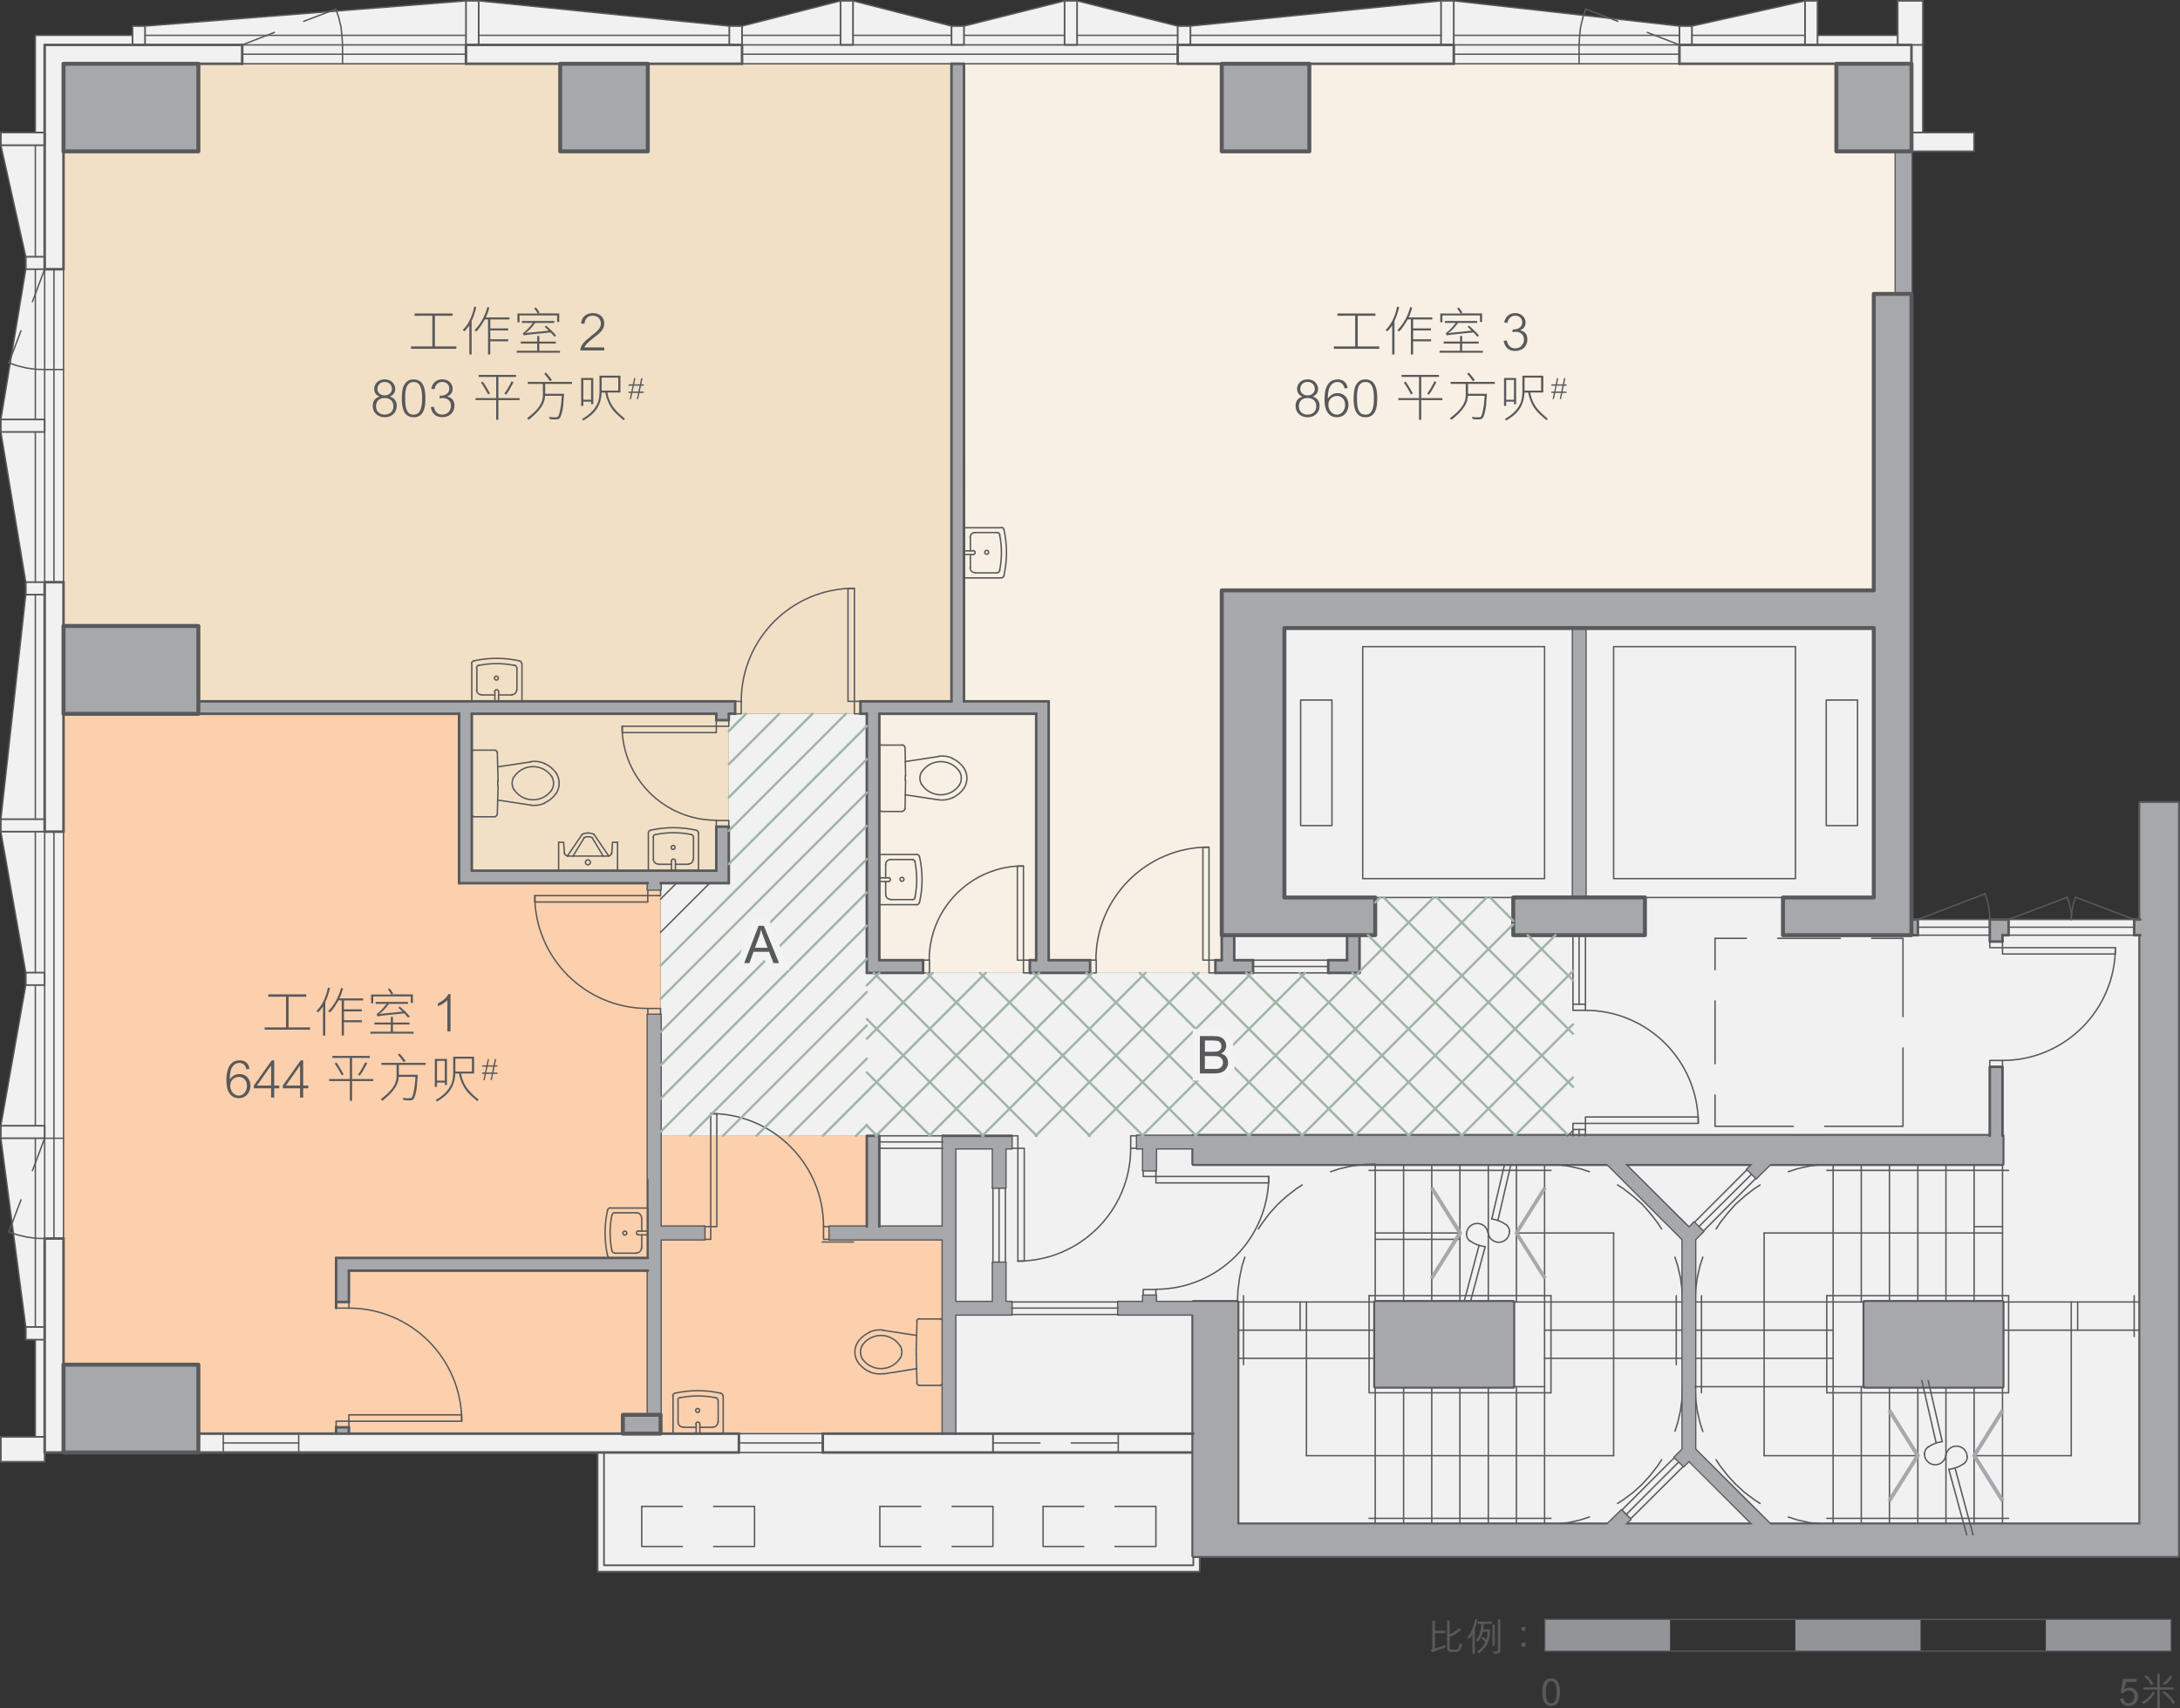 <?xml version="1.0" encoding="UTF-8"?>
<svg id="Layer_2" data-name="Layer 2" xmlns="http://www.w3.org/2000/svg" viewBox="0 0 460.68 361.04">
  <rect x="0" y="0" width="460.68" height="361.04" fill="#333333" stroke="none"/>
  <defs>
    <style>
      .cls-1 {
        stroke-width: .54px;
      }

      .cls-1, .cls-2, .cls-3, .cls-4, .cls-5 {
        stroke: #58595b;
      }

      .cls-1, .cls-2, .cls-3, .cls-4, .cls-5, .cls-6 {
        fill: none;
      }

      .cls-1, .cls-2, .cls-4, .cls-5, .cls-6 {
        stroke-linecap: round;
        stroke-linejoin: round;
      }

      .cls-7 {
        fill: #f1f1f2;
      }

      .cls-7, .cls-8, .cls-9, .cls-10, .cls-11, .cls-12, .cls-13 {
        stroke-width: 0px;
      }

      .cls-8, .cls-14 {
        fill: #58595b;
      }

      .cls-9 {
        fill: #fcd0ad;
      }

      .cls-10 {
        fill: #929497;
      }

      .cls-2 {
        stroke-width: .3px;
      }

      .cls-14 {
        stroke: #f3f3f4;
        stroke-width: 3px;
      }

      .cls-14, .cls-3 {
        stroke-miterlimit: 10;
      }

      .cls-3 {
        stroke-width: .25px;
      }

      .cls-11 {
        fill: #f2e0c6;
      }

      .cls-4 {
        stroke-width: .36px;
      }

      .cls-5 {
        stroke-width: .84px;
      }

      .cls-12 {
        fill: #a6a8ab;
      }

      .cls-6 {
        stroke: #a0b5a7;
        stroke-width: .5px;
      }

      .cls-13 {
        fill: #f8f0e4;
      }
    </style>
  </defs>
  <g id="Layer_1-2" data-name="Layer 1">
    <g>
      <g>
        <g>
          <polygon class="cls-7" points="271.42 189.69 290.61 189.69 319.78 189.69 332.4 189.69 332.4 132.74 319.78 132.74 290.61 132.74 271.42 132.74 271.42 189.69"/>
          <polygon class="cls-7" points="347.61 189.69 376.78 189.69 395.97 189.69 395.97 132.74 376.78 132.74 347.61 132.74 335.04 132.74 335.04 189.69 347.61 189.69"/>
          <path class="cls-7" d="M139.59,186.66v53.41h46.23v19.19h13.41v-19.19h14.53v2.64h-1.29v8.3h-2.64v-8.3h-7.97v32.48h7.97v-8.3h2.64v8.3h1.29v2.64h-11.89v25.19H41.92v3.98h84.37v25.19h127.23v-3.31h-1.35v-51.05h-15.88v-2.64h5.27v-1.35h2.69v1.35h17.22v47.01h78.15l3.03-2.97.73.79,1.12,1.07-1.12,1.12h26.98l-13.46-13.46-1.12,1.12-1.91-1.85,1.68-1.68v-44.38l-1.68-1.68-11.22-11.28-3.03-2.97h-87.46v-3.31h-7.91v4.66h-2.69v-4.66h-1.29v-2.64h180.19v-14.59h2.69v20.53h-49.03l-3.03,2.97-.73-.73-1.12-1.12,1.12-1.12h-26.98l13.52,13.46,1.06-1.07,1.91,1.85-1.68,1.68v44.38l1.68,1.68,11.22,11.22,3.03,2.97h78.15v-124.54h-1.29v-3.31h-26.54v3.31h-1.29v1.35h-2.69v-4.66h-15.2v3.31h-28.5v-7.97h-29.17v7.97h-27.83v-7.97h-29.17v7.97h-3.31v7.97h-6.62v-2.69h3.98v-5.27h-23.84v5.27h3.98v2.69h-81.63v-54.75h-29.17v35.79h-14.42ZM319.78,275.18v17.9h-29.17v-17.9h29.17ZM394,293.08v-17.9h29.17v17.9h-29.17Z"/>
          <polygon class="cls-7" points="101.16 .18 98.47 .18 72.38 2.26 51.17 3.88 41.92 4.61 30.64 5.51 28.01 5.51 28.01 7.47 13.42 7.47 9.44 7.47 7.47 7.47 7.47 28.01 5.45 28.01 .18 28.01 .18 30.7 5.45 54.26 5.45 56.9 .18 88.65 .18 91.29 5.45 123.04 5.45 125.68 .18 173.14 .18 175.77 5.45 205.56 5.45 208.2 .18 237.93 .18 240.57 5.45 280.46 5.45 283.15 7.47 283.15 7.47 303.68 .18 303.68 .18 308.95 7.47 308.95 9.44 308.95 9.44 306.99 13.42 306.99 13.42 13.48 28.01 13.48 30.64 13.48 41.92 13.48 51.17 13.48 72.38 13.48 98.47 13.48 101.16 13.48 154.12 13.48 156.81 13.48 177.62 13.48 180.26 13.48 201.07 13.48 203.71 13.48 224.97 13.48 227.61 13.48 248.87 13.48 251.56 13.48 304.52 13.48 307.22 13.48 333.69 13.48 354.9 13.48 357.54 13.48 381.44 13.48 384.07 13.48 401.01 13.48 403.93 13.48 403.93 31.99 406.34 31.99 417.17 31.99 417.17 28.01 406.34 28.01 406.34 .18 403.93 .18 401.01 .18 401.01 7.47 384.07 7.47 384.07 .18 381.44 .18 357.54 5.51 354.9 5.51 333.69 3.15 307.22 .18 304.52 .18 251.56 5.51 248.87 5.51 227.61 .18 224.97 .18 203.71 5.51 201.07 5.51 180.26 .18 177.62 .18 156.81 5.51 154.12 5.51 101.16 .18"/>
          <polygon class="cls-11" points="99.7 150.86 99.7 184.02 151.37 184.02 151.37 174.71 154.01 174.71 154.01 152.21 151.37 152.21 151.37 150.86 99.7 150.86"/>
          <polygon class="cls-11" points="41.92 31.99 13.42 31.99 13.42 132.29 41.92 132.29 41.92 148.23 51.18 148.23 98.47 148.23 118.38 148.23 136.9 148.23 155.35 148.23 155.35 150.87 156.81 150.87 181.83 150.87 181.83 148.23 201.07 148.23 201.07 13.48 181.83 13.48 156.81 13.48 155.35 13.48 136.9 13.48 136.9 31.99 118.38 31.99 118.38 13.48 98.47 13.48 51.18 13.48 41.92 13.48 41.92 31.99"/>
          <polygon class="cls-9" points="148.85 259.25 148.85 261.94 139.59 261.94 139.59 303.01 148.85 303.01 156.14 303.01 173.87 303.01 175.32 303.01 199.22 303.01 199.22 261.94 175.32 261.94 175.32 259.25 183.18 259.25 183.18 240.06 139.59 240.06 139.59 259.25 148.85 259.25"/>
          <polygon class="cls-9" points="139.59 188 136.9 188 136.9 186.66 97.01 186.66 97.01 150.86 71.03 150.86 49.83 150.86 41.92 150.86 13.42 150.86 13.42 288.42 41.92 288.42 41.92 303.01 49.83 303.01 71.03 303.01 71.03 301.66 73.73 301.66 73.73 303.01 131.62 303.01 131.62 299.02 136.9 299.02 136.9 268.56 131.62 268.56 73.73 268.56 73.73 275.18 71.03 275.18 71.03 265.87 97.01 265.87 136.9 265.87 136.9 214.48 139.59 214.48 139.59 188"/>
          <polygon class="cls-13" points="218.97 150.86 217.62 150.86 195.07 150.86 185.81 150.86 185.81 202.93 195.07 202.93 195.07 205.62 217.62 205.62 217.62 202.93 218.97 202.93 218.97 150.86"/>
          <polygon class="cls-13" points="203.71 148.23 221.61 148.23 221.61 202.93 230.36 202.93 230.36 205.62 248.87 205.62 256.84 205.62 256.84 202.93 258.18 202.93 258.18 124.78 276.7 124.78 307.22 124.78 354.9 124.78 388.06 124.78 395.97 124.78 395.97 62.11 400.62 62.11 400.62 31.99 395.97 31.99 388.06 31.99 388.06 13.48 354.9 13.48 307.22 13.48 276.7 13.48 276.7 31.99 258.18 31.99 258.18 13.48 256.84 13.48 248.87 13.48 230.36 13.48 221.61 13.48 203.71 13.48 203.71 148.23"/>
          <path class="cls-2" d="M143.29,300.57c0,.57.46,1.04,1.04,1.04"/>
          <path class="cls-2" d="M152.33,294.46c-3.2-.72-6.52-.72-9.73,0"/>
          <path class="cls-2" d="M142.61,294.49c-.26.04-.45.26-.45.53"/>
          <polyline class="cls-2" points="142.23 295.04 142.23 303.01 152.83 303.01 152.83 295.04"/>
          <path class="cls-2" d="M152.77,295.01c0-.26-.19-.48-.45-.53"/>
          <path class="cls-2" d="M147.84,298.1c0-.23-.19-.42-.42-.42s-.42.19-.42.42.19.42.42.42.42-.19.42-.42"/>
          <line class="cls-2" x1="147.89" y1="301.66" x2="150.7" y2="301.66"/>
          <path class="cls-2" d="M147.89,300.96c0-.23-.19-.42-.42-.42s-.42.19-.42.42"/>
          <line class="cls-2" x1="147.11" y1="303.01" x2="147.11" y2="300.99"/>
          <line class="cls-2" x1="147.89" y1="303.01" x2="147.89" y2="300.99"/>
          <path class="cls-2" d="M151.26,295.42c-2.5-.51-5.07-.51-7.57,0"/>
          <path class="cls-2" d="M151.71,295.91c0-.29-.24-.53-.53-.53"/>
          <path class="cls-2" d="M143.77,295.38c-.29,0-.53.24-.53.53"/>
          <path class="cls-2" d="M150.67,301.61c.57,0,1.04-.46,1.04-1.04"/>
          <line class="cls-2" x1="151.76" y1="300.6" x2="151.76" y2="295.94"/>
          <line class="cls-2" x1="144.36" y1="301.66" x2="147.11" y2="301.66"/>
          <line class="cls-2" x1="143.29" y1="295.94" x2="143.29" y2="300.59"/>
          <path class="cls-2" d="M100.71,145.79c0,.57.46,1.04,1.04,1.04"/>
          <path class="cls-2" d="M109.81,139.68c-3.2-.72-6.52-.72-9.73,0"/>
          <path class="cls-2" d="M100.09,139.71c-.26.04-.45.26-.45.53"/>
          <polyline class="cls-2" points="99.7 140.26 99.7 148.23 110.3 148.23 110.3 140.26"/>
          <path class="cls-2" d="M110.25,140.23c0-.26-.19-.48-.45-.53"/>
          <path class="cls-2" d="M105.31,143.32c0-.23-.19-.42-.42-.42s-.42.19-.42.42.19.42.42.42.42-.19.42-.42"/>
          <line class="cls-2" x1="105.37" y1="146.88" x2="108.17" y2="146.88"/>
          <path class="cls-2" d="M105.37,146.18c0-.23-.19-.42-.42-.42s-.42.19-.42.42"/>
          <line class="cls-2" x1="104.58" y1="148.23" x2="104.58" y2="146.21"/>
          <line class="cls-2" x1="105.37" y1="148.23" x2="105.37" y2="146.21"/>
          <path class="cls-2" d="M108.73,140.64c-2.5-.51-5.07-.51-7.57,0"/>
          <path class="cls-2" d="M109.18,141.13c0-.29-.24-.53-.53-.53"/>
          <path class="cls-2" d="M101.24,140.6c-.29,0-.53.24-.53.53"/>
          <path class="cls-2" d="M108.14,146.83c.57,0,1.04-.46,1.04-1.04"/>
          <line class="cls-2" x1="109.24" y1="145.82" x2="109.24" y2="141.16"/>
          <line class="cls-2" x1="101.78" y1="146.88" x2="104.58" y2="146.88"/>
          <line class="cls-2" x1="100.77" y1="141.16" x2="100.77" y2="145.81"/>
          <polyline class="cls-4" points="127.64 306.99 127.64 330.83 252.18 330.83 252.18 328.87"/>
          <polyline class="cls-4" points="126.29 306.99 126.29 332.18 253.53 332.18 253.53 328.87"/>
          <line class="cls-2" x1="135.61" y1="318.38" x2="144.19" y2="318.38"/>
          <polyline class="cls-2" points="150.81 318.38 159.45 318.38 159.45 326.85 150.81 326.85"/>
          <polyline class="cls-2" points="144.19 326.85 135.61 326.85 135.61 318.38"/>
          <line class="cls-2" x1="185.93" y1="318.38" x2="194.57" y2="318.38"/>
          <polyline class="cls-2" points="201.19 318.38 209.83 318.38 209.83 326.85 201.19 326.85"/>
          <polyline class="cls-2" points="194.57 326.85 185.93 326.85 185.93 318.38"/>
          <line class="cls-2" x1="220.43" y1="318.38" x2="229.01" y2="318.38"/>
          <polyline class="cls-2" points="235.63 318.38 244.27 318.38 244.27 326.85 235.63 326.85"/>
          <polyline class="cls-2" points="229.01 326.85 220.43 326.85 220.43 318.38"/>
          <rect class="cls-5" x="252.18" y="240.07" width="170.99" height="5.94"/>
          <line class="cls-1" x1="335.04" y1="189.69" x2="335.04" y2="132.74"/>
          <line class="cls-1" x1="332.4" y1="189.69" x2="332.4" y2="132.74"/>
          <polyline class="cls-5" points="252.18 275.18 252.18 328.87 460.26 328.87 460.26 169.71 452.29 169.71 452.29 322.19 261.49 322.19 261.49 275.18 252.18 275.18"/>
          <line class="cls-1" x1="403.93" y1="31.99" x2="403.93" y2="62.11"/>
          <line class="cls-1" x1="400.62" y1="31.99" x2="400.62" y2="62.11"/>
          <line class="cls-1" x1="41.92" y1="306.99" x2="156.14" y2="306.99"/>
          <line class="cls-1" x1="173.87" y1="306.99" x2="252.18" y2="306.99"/>
          <line class="cls-1" x1="355.57" y1="306.32" x2="355.57" y2="261.94"/>
          <line class="cls-1" x1="358.21" y1="306.32" x2="358.21" y2="261.94"/>
          <line class="cls-1" x1="355.57" y1="306.32" x2="353.89" y2="308"/>
          <line class="cls-1" x1="342.67" y1="319.22" x2="339.64" y2="322.19"/>
          <line class="cls-1" x1="356.92" y1="308.73" x2="355.8" y2="309.85"/>
          <line class="cls-1" x1="344.52" y1="321.07" x2="343.4" y2="322.19"/>
          <line class="cls-1" x1="358.21" y1="306.32" x2="374.14" y2="322.19"/>
          <line class="cls-1" x1="356.92" y1="308.73" x2="370.38" y2="322.19"/>
          <line class="cls-1" x1="355.8" y1="309.85" x2="353.89" y2="308"/>
          <line class="cls-1" x1="344.52" y1="321.07" x2="342.67" y2="319.22"/>
          <line class="cls-2" x1="353.89" y1="308" x2="342.67" y2="319.22"/>
          <line class="cls-2" x1="355.8" y1="309.85" x2="344.52" y2="321.07"/>
          <line class="cls-2" x1="354.84" y1="308.9" x2="343.57" y2="320.18"/>
          <line class="cls-1" x1="358.21" y1="261.94" x2="359.89" y2="260.26"/>
          <line class="cls-1" x1="371.11" y1="248.98" x2="374.14" y2="246.01"/>
          <line class="cls-1" x1="356.92" y1="259.47" x2="357.99" y2="258.41"/>
          <line class="cls-1" x1="369.26" y1="247.13" x2="370.38" y2="246.01"/>
          <line class="cls-1" x1="355.57" y1="261.94" x2="339.64" y2="246.01"/>
          <line class="cls-1" x1="356.92" y1="259.47" x2="343.4" y2="246.01"/>
          <line class="cls-1" x1="357.99" y1="258.41" x2="359.89" y2="260.26"/>
          <line class="cls-1" x1="369.26" y1="247.13" x2="371.11" y2="248.98"/>
          <line class="cls-2" x1="359.89" y1="260.26" x2="371.11" y2="248.98"/>
          <line class="cls-2" x1="357.99" y1="258.41" x2="369.26" y2="247.13"/>
          <line class="cls-2" x1="358.94" y1="259.31" x2="370.22" y2="248.09"/>
          <rect class="cls-5" x="290.61" y="275.18" width="29.17" height="17.9"/>
          <line class="cls-2" x1="327.75" y1="294.37" x2="327.75" y2="273.84"/>
          <line class="cls-2" x1="327.75" y1="320.9" x2="289.32" y2="320.9"/>
          <polyline class="cls-2" points="289.32 273.84 289.32 294.37 327.75 294.37"/>
          <line class="cls-2" x1="290.61" y1="293.08" x2="290.61" y2="322.19"/>
          <line class="cls-2" x1="296.61" y1="293.08" x2="296.61" y2="322.19"/>
          <line class="cls-2" x1="302.56" y1="293.08" x2="302.56" y2="322.19"/>
          <line class="cls-2" x1="308.51" y1="293.08" x2="308.51" y2="322.19"/>
          <line class="cls-2" x1="314.51" y1="293.08" x2="314.51" y2="322.19"/>
          <line class="cls-2" x1="320.45" y1="293.08" x2="320.45" y2="322.19"/>
          <line class="cls-2" x1="326.4" y1="293.08" x2="326.4" y2="322.19"/>
          <line class="cls-2" x1="290.61" y1="275.18" x2="261.49" y2="275.18"/>
          <line class="cls-2" x1="290.61" y1="281.13" x2="261.49" y2="281.13"/>
          <line class="cls-2" x1="290.61" y1="287.08" x2="261.49" y2="287.08"/>
          <line class="cls-2" x1="326.4" y1="275.18" x2="355.57" y2="275.18"/>
          <line class="cls-2" x1="326.4" y1="281.13" x2="355.57" y2="281.13"/>
          <line class="cls-2" x1="326.4" y1="287.08" x2="355.57" y2="287.08"/>
          <line class="cls-2" x1="290.61" y1="275.18" x2="290.61" y2="246.01"/>
          <line class="cls-2" x1="296.61" y1="275.18" x2="296.61" y2="246.01"/>
          <line class="cls-2" x1="302.56" y1="275.18" x2="302.56" y2="246.01"/>
          <line class="cls-2" x1="308.51" y1="275.18" x2="308.51" y2="246.01"/>
          <line class="cls-2" x1="314.51" y1="275.18" x2="314.51" y2="246.01"/>
          <line class="cls-2" x1="320.45" y1="275.18" x2="320.45" y2="246.01"/>
          <line class="cls-2" x1="326.4" y1="275.18" x2="326.4" y2="246.01"/>
          <line class="cls-2" x1="262.78" y1="273.84" x2="262.78" y2="288.42"/>
          <line class="cls-2" x1="354.23" y1="273.84" x2="354.23" y2="288.42"/>
          <line class="cls-2" x1="289.32" y1="247.36" x2="327.75" y2="247.36"/>
          <line class="cls-2" x1="320.45" y1="260.6" x2="340.99" y2="260.6"/>
          <line class="cls-2" x1="290.61" y1="260.6" x2="308.51" y2="260.6"/>
          <line class="cls-2" x1="290.61" y1="261.94" x2="308.51" y2="261.94"/>
          <line class="cls-2" x1="315.24" y1="257.62" x2="318.27" y2="244.72"/>
          <path class="cls-2" d="M310.72,262.31c.92.64,1.99,1.05,3.11,1.17"/>
          <path class="cls-2" d="M309.91,260.78c-.02.62.27,1.2.78,1.56"/>
          <path class="cls-2" d="M314.43,260.55c-.15-1.17-1.18-2.03-2.36-1.97-1.18.05-2.12,1-2.17,2.19"/>
          <path class="cls-2" d="M314.47,260.58c.16,1.19,1.21,2.06,2.41,1.97,1.2-.08,2.13-1.09,2.11-2.29"/>
          <path class="cls-2" d="M319,260.27c0-.59-.3-1.14-.78-1.47"/>
          <path class="cls-2" d="M318.16,258.78c-.88-.62-1.9-1.01-2.96-1.16"/>
          <line class="cls-2" x1="310.13" y1="277.37" x2="313.84" y2="263.51"/>
          <line class="cls-2" x1="308.79" y1="277.37" x2="312.55" y2="263.23"/>
          <line class="cls-2" x1="316.53" y1="257.96" x2="319.61" y2="244.72"/>
          <line class="cls-2" x1="289.32" y1="273.84" x2="327.75" y2="273.84"/>
          <line class="cls-2" x1="340.99" y1="260.6" x2="340.99" y2="307.66"/>
          <line class="cls-2" x1="276.08" y1="275.18" x2="276.08" y2="307.66"/>
          <line class="cls-2" x1="274.73" y1="275.18" x2="274.73" y2="281.13"/>
          <line class="cls-2" x1="276.08" y1="307.66" x2="340.99" y2="307.66"/>
          <rect class="cls-5" x="394" y="275.18" width="29.17" height="17.9"/>
          <line class="cls-2" x1="386.04" y1="294.37" x2="386.04" y2="273.84"/>
          <line class="cls-2" x1="386.04" y1="320.9" x2="424.46" y2="320.9"/>
          <polyline class="cls-2" points="424.46 273.84 424.46 294.37 386.04 294.37"/>
          <line class="cls-2" x1="423.17" y1="293.08" x2="423.17" y2="322.19"/>
          <line class="cls-2" x1="417.17" y1="293.08" x2="417.17" y2="322.19"/>
          <line class="cls-2" x1="411.22" y1="293.08" x2="411.22" y2="322.19"/>
          <line class="cls-2" x1="405.28" y1="293.08" x2="405.28" y2="322.19"/>
          <line class="cls-2" x1="399.28" y1="293.08" x2="399.28" y2="322.19"/>
          <line class="cls-2" x1="393.33" y1="293.08" x2="393.33" y2="322.19"/>
          <line class="cls-2" x1="387.38" y1="293.08" x2="387.38" y2="322.19"/>
          <line class="cls-2" x1="423.17" y1="275.18" x2="452.29" y2="275.18"/>
          <line class="cls-2" x1="423.17" y1="281.13" x2="452.29" y2="281.13"/>
          <line class="cls-2" x1="387.38" y1="275.18" x2="358.21" y2="275.18"/>
          <line class="cls-2" x1="387.38" y1="281.13" x2="358.21" y2="281.13"/>
          <line class="cls-2" x1="387.38" y1="287.08" x2="358.21" y2="287.08"/>
          <line class="cls-2" x1="423.17" y1="275.18" x2="423.17" y2="246.01"/>
          <line class="cls-2" x1="417.17" y1="275.18" x2="417.17" y2="246.01"/>
          <line class="cls-2" x1="411.22" y1="275.18" x2="411.22" y2="246.01"/>
          <line class="cls-2" x1="405.28" y1="275.18" x2="405.28" y2="246.01"/>
          <line class="cls-2" x1="399.28" y1="275.18" x2="399.28" y2="246.01"/>
          <line class="cls-2" x1="393.33" y1="275.18" x2="393.33" y2="246.01"/>
          <line class="cls-2" x1="387.38" y1="275.18" x2="387.38" y2="246.01"/>
          <line class="cls-2" x1="451" y1="273.84" x2="451" y2="282.47"/>
          <line class="cls-2" x1="359.56" y1="273.84" x2="359.56" y2="294.37"/>
          <line class="cls-2" x1="424.46" y1="247.36" x2="386.04" y2="247.36"/>
          <line class="cls-2" x1="423.17" y1="260.6" x2="372.8" y2="260.6"/>
          <line class="cls-2" x1="423.17" y1="259.25" x2="417.17" y2="259.25"/>
          <line class="cls-2" x1="424.46" y1="273.84" x2="386.04" y2="273.84"/>
          <line class="cls-2" x1="372.8" y1="260.6" x2="372.8" y2="307.66"/>
          <line class="cls-2" x1="437.7" y1="275.18" x2="437.7" y2="307.66"/>
          <line class="cls-2" x1="439.05" y1="275.18" x2="439.05" y2="281.13"/>
          <line class="cls-2" x1="437.7" y1="307.66" x2="417.17" y2="307.66"/>
          <line class="cls-2" x1="405.28" y1="307.66" x2="372.8" y2="307.66"/>
          <line class="cls-1" x1="201.86" y1="303.01" x2="201.86" y2="277.82"/>
          <line class="cls-1" x1="201.86" y1="275.18" x2="201.86" y2="242.7"/>
          <line class="cls-1" x1="199.22" y1="303.01" x2="199.22" y2="261.94"/>
          <line class="cls-1" x1="199.22" y1="259.25" x2="199.22" y2="240.06"/>
          <line class="cls-1" x1="139.59" y1="299.02" x2="139.59" y2="261.94"/>
          <line class="cls-1" x1="136.9" y1="299.02" x2="136.9" y2="268.56"/>
          <line class="cls-1" x1="136.9" y1="265.87" x2="136.9" y2="214.48"/>
          <line class="cls-1" x1="252.18" y1="240.06" x2="240.29" y2="240.06"/>
          <line class="cls-1" x1="199.22" y1="259.25" x2="185.81" y2="259.25"/>
          <line class="cls-1" x1="183.18" y1="259.25" x2="175.32" y2="259.25"/>
          <line class="cls-1" x1="148.85" y1="259.25" x2="139.59" y2="259.25"/>
          <line class="cls-1" x1="252.18" y1="242.7" x2="244.27" y2="242.7"/>
          <line class="cls-1" x1="241.58" y1="242.7" x2="240.29" y2="242.7"/>
          <line class="cls-1" x1="213.75" y1="242.7" x2="212.46" y2="242.7"/>
          <line class="cls-1" x1="209.83" y1="242.7" x2="201.86" y2="242.7"/>
          <line class="cls-1" x1="199.22" y1="261.94" x2="175.32" y2="261.94"/>
          <line class="cls-1" x1="148.85" y1="261.94" x2="139.59" y2="261.94"/>
          <line class="cls-1" x1="139.59" y1="259.25" x2="139.59" y2="214.48"/>
          <line class="cls-1" x1="139.59" y1="188" x2="139.59" y2="186.66"/>
          <line class="cls-1" x1="136.9" y1="188" x2="136.9" y2="186.66"/>
          <line class="cls-1" x1="252.18" y1="275.18" x2="244.27" y2="275.18"/>
          <line class="cls-1" x1="241.58" y1="275.18" x2="236.31" y2="275.18"/>
          <line class="cls-1" x1="213.75" y1="275.18" x2="212.46" y2="275.18"/>
          <line class="cls-1" x1="209.83" y1="275.18" x2="201.86" y2="275.18"/>
          <line class="cls-1" x1="252.18" y1="277.82" x2="236.3" y2="277.82"/>
          <line class="cls-1" x1="213.75" y1="277.82" x2="201.86" y2="277.82"/>
          <line class="cls-1" x1="212.46" y1="275.18" x2="212.46" y2="266.88"/>
          <line class="cls-1" x1="212.46" y1="251" x2="212.46" y2="242.7"/>
          <line class="cls-1" x1="209.83" y1="275.18" x2="209.83" y2="266.88"/>
          <line class="cls-1" x1="209.83" y1="251" x2="209.83" y2="242.7"/>
          <line class="cls-1" x1="212.46" y1="266.88" x2="209.83" y2="266.88"/>
          <line class="cls-1" x1="212.46" y1="251" x2="209.83" y2="251"/>
          <line class="cls-2" x1="209.83" y1="251" x2="209.83" y2="266.88"/>
          <line class="cls-2" x1="212.46" y1="251" x2="212.46" y2="266.88"/>
          <line class="cls-2" x1="211.12" y1="251" x2="211.12" y2="266.88"/>
          <line class="cls-1" x1="244.27" y1="275.18" x2="244.27" y2="273.84"/>
          <line class="cls-1" x1="244.27" y1="247.36" x2="244.27" y2="242.7"/>
          <line class="cls-1" x1="241.58" y1="275.18" x2="241.58" y2="273.84"/>
          <line class="cls-1" x1="241.58" y1="247.36" x2="241.58" y2="242.7"/>
          <polyline class="cls-2" points="213.75 240.06 215.1 240.06 215.1 242.7 213.75 242.7"/>
          <polyline class="cls-2" points="240.29 240.06 238.94 240.06 238.94 242.7 240.29 242.7"/>
          <rect class="cls-2" x="215.1" y="242.7" width="1.35" height="23.84"/>
          <path class="cls-2" d="M215.07,266.54c13.18,0,23.87-10.69,23.87-23.87"/>
          <line class="cls-1" x1="240.29" y1="242.7" x2="240.29" y2="240.06"/>
          <line class="cls-1" x1="213.75" y1="242.7" x2="213.75" y2="240.06"/>
          <line class="cls-1" x1="236.31" y1="277.82" x2="236.31" y2="275.18"/>
          <line class="cls-1" x1="213.75" y1="277.82" x2="213.75" y2="275.18"/>
          <polyline class="cls-2" points="241.58 247.36 241.58 248.65 244.27 248.65 244.27 247.36"/>
          <polyline class="cls-2" points="241.58 273.84 241.58 272.54 244.27 272.54 244.27 273.84"/>
          <rect class="cls-2" x="244.27" y="248.65" width="23.84" height="1.35"/>
          <path class="cls-2" d="M244.24,272.49c13.18,0,23.87-10.69,23.87-23.87"/>
          <line class="cls-1" x1="244.27" y1="247.36" x2="241.58" y2="247.36"/>
          <line class="cls-1" x1="244.27" y1="273.84" x2="241.58" y2="273.84"/>
          <polyline class="cls-2" points="148.85 261.94 150.19 261.94 150.19 259.25 148.85 259.25"/>
          <polyline class="cls-2" points="175.32 261.94 174.03 261.94 174.03 259.25 175.32 259.25"/>
          <rect class="cls-2" x="150.19" y="235.41" width="1.29" height="23.84"/>
          <path class="cls-2" d="M174.03,259.22c0-13.18-10.69-23.87-23.87-23.87"/>
          <line class="cls-1" x1="175.32" y1="259.25" x2="175.32" y2="261.94"/>
          <line class="cls-1" x1="148.85" y1="259.25" x2="148.85" y2="261.94"/>
          <path class="cls-2" d="M186.71,281.14c-1-.16-2.02-.02-2.94.38"/>
          <path class="cls-2" d="M183.77,289.94c.92.41,1.95.54,2.94.38"/>
          <path class="cls-2" d="M183.78,281.58c-1,.44-1.87,1.15-2.49,2.04"/>
          <path class="cls-2" d="M181.29,287.89c.63.9,1.49,1.61,2.49,2.05"/>
          <path class="cls-2" d="M182.26,284.27c-.57.91-.57,2.06,0,2.97"/>
          <path class="cls-2" d="M190.22,284.47c-.86-1.35-2.33-2.18-3.93-2.22-1.6-.04-3.11.72-4.03,2.02"/>
          <path class="cls-2" d="M190.24,287.06c.46-.81.46-1.8,0-2.61"/>
          <path class="cls-2" d="M182.26,287.24c.92,1.3,2.43,2.06,4.03,2.02,1.6-.04,3.07-.87,3.93-2.22"/>
          <path class="cls-2" d="M181.27,283.64c-.82,1.29-.82,2.94,0,4.23"/>
          <line class="cls-2" x1="193.73" y1="289.26" x2="186.71" y2="290.38"/>
          <line class="cls-2" x1="193.73" y1="282.25" x2="186.71" y2="281.18"/>
          <path class="cls-2" d="M193.73,292.28c0,.29.24.52.53.52"/>
          <path class="cls-2" d="M194.26,278.72c-.29,0-.53.23-.53.52"/>
          <path class="cls-2" d="M193.62,285.29c0,.31,0,.63,0,.94"/>
          <line class="cls-2" x1="193.61" y1="285.28" x2="193.78" y2="279.28"/>
          <line class="cls-2" x1="193.61" y1="286.23" x2="193.78" y2="292.29"/>
          <path class="cls-2" d="M199.17,279.25c0-.29-.24-.53-.53-.53"/>
          <line class="cls-2" x1="194.29" y1="278.77" x2="198.66" y2="278.77"/>
          <line class="cls-2" x1="198.66" y1="292.8" x2="194.29" y2="292.8"/>
          <line class="cls-2" x1="199.22" y1="279.28" x2="199.22" y2="292.29"/>
          <path class="cls-2" d="M198.63,292.8c.29,0,.53-.24.53-.53"/>
          <line class="cls-2" x1="173.75" y1="262.5" x2="180.37" y2="262.5"/>
          <path class="cls-2" d="M115.04,161.35c-.92-.41-1.94-.54-2.94-.38"/>
          <path class="cls-2" d="M112.1,170.16c1,.16,2.02.02,2.94-.38"/>
          <path class="cls-2" d="M117.53,163.4c-.63-.9-1.49-1.61-2.49-2.05"/>
          <path class="cls-2" d="M115.03,169.72c1-.44,1.87-1.15,2.49-2.05"/>
          <path class="cls-2" d="M116.55,167.02c.57-.91.57-2.06,0-2.97"/>
          <path class="cls-2" d="M116.55,164.05c-.92-1.31-2.43-2.06-4.03-2.02-1.6.04-3.07.87-3.93,2.22"/>
          <path class="cls-2" d="M108.57,164.23c-.46.81-.46,1.8,0,2.61"/>
          <path class="cls-2" d="M108.59,166.82c.86,1.35,2.33,2.18,3.93,2.22,1.6.04,3.11-.72,4.03-2.02"/>
          <path class="cls-2" d="M117.55,167.65c.82-1.29.82-2.94,0-4.23"/>
          <line class="cls-2" x1="105.2" y1="169.1" x2="112.16" y2="170.16"/>
          <line class="cls-2" x1="105.2" y1="162.08" x2="112.16" y2="161.02"/>
          <path class="cls-2" d="M104.55,172.58c.29,0,.53-.23.53-.52"/>
          <path class="cls-2" d="M105.09,159.07c0-.29-.24-.52-.53-.52"/>
          <path class="cls-2" d="M105.19,166.01c0-.32,0-.63,0-.94"/>
          <line class="cls-2" x1="105.26" y1="165.11" x2="105.09" y2="159.06"/>
          <line class="cls-2" x1="105.26" y1="166.07" x2="105.09" y2="172.07"/>
          <path class="cls-2" d="M100.18,158.55c-.29,0-.53.24-.53.53"/>
          <line class="cls-2" x1="104.58" y1="158.55" x2="100.21" y2="158.55"/>
          <line class="cls-2" x1="100.21" y1="172.63" x2="104.58" y2="172.63"/>
          <line class="cls-2" x1="99.7" y1="159.11" x2="99.7" y2="172.07"/>
          <path class="cls-2" d="M99.65,172.04c0,.29.24.53.53.53"/>
          <path class="cls-2" d="M138.07,181.58c0,.57.46,1.04,1.04,1.04"/>
          <path class="cls-2" d="M147.17,175.47c-3.2-.72-6.52-.72-9.73,0"/>
          <path class="cls-2" d="M137.45,175.5c-.26.04-.45.26-.45.53"/>
          <polyline class="cls-2" points="137.01 176.05 137.01 184.02 147.61 184.02 147.61 176.05"/>
          <path class="cls-2" d="M147.61,176.03c0-.26-.19-.48-.45-.53"/>
          <path class="cls-2" d="M142.67,179.11c0-.23-.19-.42-.42-.42s-.42.19-.42.42.19.42.42.42.42-.19.42-.42"/>
          <line class="cls-2" x1="142.73" y1="182.67" x2="145.48" y2="182.67"/>
          <path class="cls-2" d="M142.73,181.97c0-.23-.19-.42-.42-.42s-.42.19-.42.42"/>
          <line class="cls-2" x1="141.89" y1="184.02" x2="141.89" y2="182"/>
          <line class="cls-2" x1="142.73" y1="184.02" x2="142.73" y2="182"/>
          <path class="cls-2" d="M146.1,176.38c-2.5-.51-5.07-.51-7.57,0"/>
          <path class="cls-2" d="M146.55,176.92c0-.29-.24-.53-.53-.53"/>
          <path class="cls-2" d="M138.55,176.39c-.29,0-.53.24-.53.53"/>
          <path class="cls-2" d="M145.45,182.62c.57,0,1.04-.46,1.04-1.04"/>
          <line class="cls-2" x1="146.55" y1="181.61" x2="146.55" y2="176.95"/>
          <line class="cls-2" x1="139.14" y1="182.67" x2="141.89" y2="182.67"/>
          <line class="cls-2" x1="138.07" y1="176.95" x2="138.07" y2="181.61"/>
          <polyline class="cls-2" points="139.59 188 139.59 189.29 136.9 189.29 136.9 188"/>
          <polyline class="cls-2" points="139.59 214.48 139.59 213.14 136.9 213.14 136.9 214.48"/>
          <rect class="cls-2" x="113.05" y="189.29" width="23.84" height="1.35"/>
          <path class="cls-2" d="M113,189.27c0,13.18,10.69,23.87,23.87,23.87"/>
          <line class="cls-1" x1="139.59" y1="188" x2="136.9" y2="188"/>
          <line class="cls-1" x1="139.59" y1="214.48" x2="136.9" y2="214.48"/>
          <polyline class="cls-2" points="326.4 322.19 328.98 322.08 331.45 321.8 333.97 321.24 335.88 320.62"/>
          <polyline class="cls-2" points="341.83 317.76 343.12 316.92 345.14 315.41 347.05 313.67 348.73 311.82 350.3 309.8 351.14 308.51"/>
          <polyline class="cls-2" points="353.95 302.5 354.56 300.6 355.12 298.13 355.46 295.6 355.57 293.08"/>
          <polyline class="cls-2" points="355.57 275.18 355.46 272.66 355.13 270.13 354.56 267.61 353.95 265.7"/>
          <polyline class="cls-2" points="351.14 259.75 350.3 258.46 348.73 256.44 347.05 254.54 345.14 252.85 343.12 251.28 341.83 250.44"/>
          <polyline class="cls-2" points="335.88 247.64 333.97 247.02 331.45 246.46 328.98 246.12 326.4 246.01"/>
          <polyline class="cls-2" points="358.21 293.08 358.32 295.6 358.66 298.13 359.22 300.6 359.84 302.56"/>
          <polyline class="cls-2" points="362.64 308.51 363.48 309.8 365.05 311.82 366.74 313.67 368.64 315.41 370.66 316.92 371.95 317.76"/>
          <polyline class="cls-2" points="377.9 320.62 379.81 321.24 382.33 321.8 384.86 322.08 387.38 322.19"/>
          <polyline class="cls-2" points="387.38 246.01 384.86 246.12 382.33 246.46 379.81 247.02 377.9 247.64"/>
          <polyline class="cls-2" points="371.95 250.44 370.66 251.28 368.64 252.85 366.74 254.54 365.05 256.45 363.48 258.46 362.64 259.75"/>
          <polyline class="cls-2" points="359.84 265.7 359.22 267.61 358.66 270.13 358.32 272.66 358.21 275.18"/>
          <rect class="cls-12" x="13.42" y="13.48" width="28.5" height="18.51"/>
          <polygon class="cls-12" points="400.62 31.99 400.62 62.11 395.97 62.11 395.97 124.78 271.42 124.78 258.18 124.78 258.18 197.65 258.18 202.92 256.84 202.92 256.84 205.62 258.18 205.62 260.82 205.62 264.8 205.62 264.8 202.92 260.82 202.92 260.82 197.65 271.42 197.65 284.66 197.65 284.66 202.92 280.68 202.92 280.68 205.62 284.66 205.62 287.3 205.62 287.3 197.65 290.61 197.65 290.61 189.69 271.42 189.69 271.42 132.74 332.4 132.74 332.4 189.69 319.78 189.69 319.78 197.65 347.61 197.65 347.61 189.69 335.04 189.69 335.04 132.74 395.97 132.74 395.97 189.69 376.78 189.69 376.78 197.65 395.97 197.65 403.93 197.65 405.28 197.65 405.28 194.34 403.93 194.34 403.93 62.11 403.93 31.99 403.93 13.48 388.06 13.48 388.06 31.99 400.62 31.99"/>
          <rect class="cls-12" x="258.18" y="13.48" width="18.51" height="18.51"/>
          <rect class="cls-12" x="118.38" y="13.48" width="18.51" height="18.51"/>
          <polygon class="cls-12" points="151.37 186.66 154.01 186.66 154.01 174.71 151.37 174.71 151.37 184.02 139.59 184.02 136.9 184.02 99.7 184.02 99.7 150.86 151.37 150.86 151.37 152.21 154.01 152.21 154.01 150.86 155.35 150.86 155.35 148.23 154.01 148.23 151.37 148.23 99.7 148.23 97.01 148.23 41.92 148.23 41.92 132.29 13.42 132.29 13.42 150.86 41.92 150.86 97.01 150.86 97.01 186.66 99.7 186.66 136.9 186.66 136.9 188 139.59 188 139.59 186.66 151.37 186.66"/>
          <rect class="cls-12" x="13.42" y="288.42" width="28.5" height="18.57"/>
          <rect class="cls-12" x="71.03" y="301.66" width="2.69" height="1.34"/>
          <polygon class="cls-12" points="136.9 268.56 136.9 299.02 131.62 299.02 131.62 303.01 139.59 303.01 139.59 299.02 139.59 261.94 148.84 261.94 148.84 259.25 139.59 259.25 139.59 214.48 136.9 214.48 136.9 265.87 73.73 265.87 71.03 265.87 71.03 275.18 73.73 275.18 73.73 268.56 136.9 268.56"/>
          <polygon class="cls-12" points="185.82 148.23 183.18 148.23 181.83 148.23 181.83 150.86 183.18 150.86 183.18 205.62 185.82 205.62 195.07 205.62 195.07 202.93 185.82 202.93 185.82 150.86 201.07 150.86 203.71 150.86 218.97 150.86 218.97 202.93 217.62 202.93 217.62 205.62 218.97 205.62 221.61 205.62 230.36 205.62 230.36 202.93 221.61 202.93 221.61 148.23 218.97 148.23 203.71 148.23 203.71 13.48 201.07 13.48 201.07 148.23 185.82 148.23"/>
          <polygon class="cls-12" points="424.46 194.34 423.17 194.34 420.48 194.34 420.48 199 423.17 199 423.17 197.65 424.46 197.65 424.46 194.34"/>
          <polygon class="cls-12" points="185.82 240.06 183.18 240.06 183.18 259.25 175.32 259.25 175.32 261.94 183.18 261.94 185.82 261.94 199.22 261.94 199.22 303.01 201.86 303.01 201.86 277.82 209.83 277.82 212.46 277.82 213.75 277.82 213.75 275.18 212.46 275.18 212.46 266.88 209.83 266.88 209.83 275.18 201.86 275.18 201.86 242.7 209.83 242.7 209.83 251 212.46 251 212.46 242.7 213.75 242.7 213.75 240.06 212.46 240.06 209.83 240.06 201.86 240.06 199.22 240.06 199.22 259.25 185.82 259.25 185.82 240.06"/>
          <rect class="cls-12" x="290.61" y="275.18" width="29.17" height="17.9"/>
          <rect class="cls-12" x="394" y="275.18" width="29.17" height="17.9"/>
          <polygon class="cls-12" points="451 194.34 451 197.65 452.29 197.65 452.29 322.19 374.14 322.19 370.38 318.49 358.21 306.32 358.21 261.94 359.89 260.26 358.21 258.58 357.99 258.41 356.92 259.47 355.8 258.41 355.57 258.18 343.4 246.01 370.38 246.01 369.26 247.13 370.38 248.25 371.11 248.98 374.14 246.01 423.17 246.01 423.17 240.06 423.17 225.48 420.48 225.48 420.48 240.06 252.18 240.06 244.27 240.06 241.58 240.06 240.29 240.06 240.29 242.7 241.58 242.7 241.58 247.36 244.27 247.36 244.27 242.7 252.18 242.7 252.18 246.01 339.64 246.01 343.4 249.77 355.57 261.94 355.57 306.32 353.89 308 355.57 309.63 355.8 309.85 356.92 308.73 357.99 309.85 358.21 310.08 370.38 322.19 343.4 322.19 344.52 321.07 343.4 320.01 342.67 319.22 339.64 322.19 261.49 322.19 261.49 275.18 252.18 275.18 244.27 275.18 244.27 273.84 241.58 273.84 241.58 275.18 236.3 275.18 236.3 277.82 241.58 277.82 244.27 277.82 252.18 277.82 252.18 328.87 261.49 328.87 452.29 328.87 460.26 328.87 460.26 169.71 452.29 169.71 452.29 194.34 451 194.34"/>
          <polygon class="cls-12" points="326.18 270.41 326.85 270.02 320.9 260.6 326.85 251.17 326.18 250.78 320.01 260.6 326.18 270.41"/>
          <polygon class="cls-12" points="302.17 251.17 308.06 260.6 302.17 270.02 302.84 270.41 309.01 260.6 302.84 250.78 302.17 251.17"/>
          <polygon class="cls-12" points="398.88 298.24 404.77 307.66 398.88 317.03 399.56 317.48 405.73 307.66 399.56 297.79 398.88 298.24"/>
          <polygon class="cls-12" points="422.89 317.48 423.57 317.03 417.68 307.66 423.57 298.24 422.89 297.79 416.72 307.66 422.89 317.48"/>
          <line class="cls-2" x1="410.44" y1="304.69" x2="407.47" y2="291.79"/>
          <path class="cls-2" d="M411.85,310.54c1.12-.12,2.19-.52,3.11-1.17"/>
          <path class="cls-2" d="M414.94,309.41c.51-.36.8-.94.78-1.56"/>
          <path class="cls-2" d="M415.71,307.83c-.04-1.18-.99-2.13-2.16-2.19-1.18-.06-2.21.8-2.36,1.97"/>
          <path class="cls-2" d="M406.68,307.28c-.01,1.2.91,2.2,2.11,2.29,1.2.09,2.26-.78,2.41-1.97"/>
          <path class="cls-2" d="M407.46,305.81c-.48.34-.77.88-.78,1.47"/>
          <path class="cls-2" d="M410.42,304.69c-1.07.14-2.08.54-2.96,1.15"/>
          <line class="cls-2" x1="415.6" y1="324.38" x2="411.84" y2="310.58"/>
          <line class="cls-2" x1="416.95" y1="324.38" x2="413.13" y2="310.24"/>
          <line class="cls-2" x1="409.15" y1="304.97" x2="406.12" y2="291.79"/>
          <path class="cls-2" d="M124.28,176.84c-.32,0-.63.08-.92.21"/>
          <polyline class="cls-2" points="118.05 178.02 119.11 178.02 119.28 180.43"/>
          <path class="cls-2" d="M119.28,180.2c0,.19.09.37.24.5.15.13.34.19.53.17"/>
          <line class="cls-2" x1="123.04" y1="176.33" x2="119.9" y2="180.93"/>
          <line class="cls-2" x1="123.49" y1="177.01" x2="121.08" y2="180.93"/>
          <path class="cls-2" d="M125.19,177.05c-.29-.14-.6-.21-.92-.21"/>
          <line class="cls-2" x1="125.11" y1="177.01" x2="127.47" y2="180.93"/>
          <line class="cls-2" x1="125.51" y1="176.33" x2="128.65" y2="180.93"/>
          <path class="cls-2" d="M128.49,180.88c.19.02.39-.04.53-.17.15-.13.23-.31.24-.5"/>
          <polyline class="cls-2" points="129.27 180.43 129.43 178.02 130.5 178.02"/>
          <line class="cls-2" x1="119.9" y1="180.93" x2="128.65" y2="180.93"/>
          <path class="cls-2" d="M123.71,182.25c0,.29.24.53.53.53s.53-.24.53-.53-.24-.53-.53-.53-.53.24-.53.53"/>
          <line class="cls-2" x1="118.05" y1="178.02" x2="118.05" y2="184.02"/>
          <path class="cls-2" d="M124.27,176.05c-.43,0-.86.1-1.25.29"/>
          <path class="cls-2" d="M125.53,176.34c-.39-.18-.82-.28-1.25-.29"/>
          <polyline class="cls-2" points="118.05 184.02 130.5 184.02 130.5 178.02"/>
          <line class="cls-1" x1="452.29" y1="197.65" x2="451" y2="197.65"/>
          <line class="cls-1" x1="424.46" y1="197.65" x2="423.17" y2="197.65"/>
          <line class="cls-1" x1="452.29" y1="194.34" x2="451" y2="194.34"/>
          <line class="cls-1" x1="424.46" y1="194.34" x2="420.48" y2="194.34"/>
          <polyline class="cls-2" points="420.48 199 420.48 200.29 423.17 200.29 423.17 199"/>
          <polyline class="cls-2" points="420.48 225.48 420.48 224.13 423.17 224.13 423.17 225.48"/>
          <rect class="cls-2" x="423.17" y="200.29" width="23.84" height="1.34"/>
          <path class="cls-2" d="M423.15,224.13c13.18,0,23.87-10.69,23.87-23.87"/>
          <line class="cls-1" x1="423.17" y1="199" x2="423.17" y2="197.65"/>
          <polyline class="cls-1" points="423.17 199 420.48 199 420.48 194.34"/>
          <polyline class="cls-1" points="423.17 240.06 423.17 225.48 420.48 225.48 420.48 240.06"/>
          <line class="cls-1" x1="451" y1="194.34" x2="451" y2="197.65"/>
          <line class="cls-1" x1="424.46" y1="194.34" x2="424.46" y2="197.65"/>
          <line class="cls-2" x1="424.46" y1="194.34" x2="451" y2="194.34"/>
          <line class="cls-2" x1="424.46" y1="195.97" x2="451" y2="195.97"/>
          <line class="cls-2" x1="424.46" y1="197.65" x2="451" y2="197.65"/>
          <line class="cls-2" x1="362.42" y1="198.32" x2="369.04" y2="198.32"/>
          <line class="cls-2" x1="375.66" y1="198.32" x2="388.9" y2="198.32"/>
          <polyline class="cls-2" points="395.52 198.32 402.14 198.32 402.14 214.87"/>
          <polyline class="cls-2" points="402.14 221.49 402.14 238.04 385.59 238.04"/>
          <polyline class="cls-2" points="378.97 238.04 362.42 238.04 362.42 231.42"/>
          <line class="cls-2" x1="362.42" y1="224.8" x2="362.42" y2="211.56"/>
          <line class="cls-2" x1="362.42" y1="204.95" x2="362.42" y2="198.33"/>
          <line class="cls-2" x1="420.48" y1="194.34" x2="405.28" y2="194.34"/>
          <line class="cls-2" x1="420.48" y1="195.97" x2="405.28" y2="195.97"/>
          <line class="cls-2" x1="420.48" y1="197.65" x2="405.28" y2="197.65"/>
          <line class="cls-1" x1="403.93" y1="197.65" x2="405.28" y2="197.65"/>
          <polyline class="cls-1" points="403.93 194.34 405.28 194.34 405.28 197.65"/>
          <line class="cls-1" x1="213.75" y1="240.06" x2="199.22" y2="240.06"/>
          <polyline class="cls-1" points="185.82 259.25 185.82 240.06 183.18 240.06 183.18 259.25"/>
          <line class="cls-2" x1="199.22" y1="240.06" x2="185.81" y2="240.06"/>
          <line class="cls-2" x1="199.22" y1="242.7" x2="185.81" y2="242.7"/>
          <line class="cls-2" x1="199.22" y1="241.35" x2="185.81" y2="241.35"/>
          <line class="cls-1" x1="258.18" y1="202.93" x2="256.84" y2="202.93"/>
          <line class="cls-1" x1="230.36" y1="202.93" x2="221.61" y2="202.93"/>
          <line class="cls-1" x1="218.97" y1="202.93" x2="217.62" y2="202.93"/>
          <line class="cls-1" x1="195.07" y1="202.93" x2="185.81" y2="202.93"/>
          <line class="cls-1" x1="230.36" y1="205.62" x2="217.62" y2="205.62"/>
          <line class="cls-1" x1="195.07" y1="205.62" x2="183.18" y2="205.62"/>
          <polyline class="cls-2" points="256.84 205.62 255.49 205.62 255.49 202.92 256.84 202.92"/>
          <polyline class="cls-2" points="230.36 205.62 231.65 205.62 231.65 202.92 230.36 202.92"/>
          <rect class="cls-2" x="254.2" y="179.08" width="1.29" height="23.84"/>
          <path class="cls-2" d="M255.46,179.03c-13.18,0-23.87,10.69-23.87,23.87"/>
          <line class="cls-1" x1="230.36" y1="202.93" x2="230.36" y2="205.62"/>
          <line class="cls-1" x1="256.84" y1="202.93" x2="256.84" y2="205.62"/>
          <line class="cls-1" x1="221.61" y1="202.93" x2="221.61" y2="148.23"/>
          <line class="cls-1" x1="218.97" y1="202.93" x2="218.97" y2="150.86"/>
          <line class="cls-1" x1="41.92" y1="150.86" x2="97.01" y2="150.86"/>
          <line class="cls-1" x1="41.92" y1="148.23" x2="155.35" y2="148.23"/>
          <line class="cls-1" x1="203.71" y1="148.23" x2="203.71" y2="13.48"/>
          <line class="cls-1" x1="201.07" y1="148.23" x2="201.07" y2="13.48"/>
          <line class="cls-1" x1="185.82" y1="202.93" x2="185.82" y2="150.86"/>
          <line class="cls-1" x1="183.18" y1="205.62" x2="183.18" y2="150.86"/>
          <line class="cls-1" x1="221.61" y1="148.23" x2="203.71" y2="148.23"/>
          <line class="cls-1" x1="201.07" y1="148.23" x2="181.83" y2="148.23"/>
          <polyline class="cls-2" points="217.62 205.62 216.28 205.62 216.28 202.92 217.62 202.92"/>
          <polyline class="cls-2" points="195.07 205.62 196.42 205.62 196.42 202.92 195.07 202.92"/>
          <rect class="cls-2" x="214.99" y="183.07" width="1.29" height="19.86"/>
          <path class="cls-2" d="M216.25,183.01c-10.98,0-19.89,8.9-19.89,19.89"/>
          <line class="cls-1" x1="195.07" y1="202.93" x2="195.07" y2="205.62"/>
          <line class="cls-1" x1="217.62" y1="202.93" x2="217.62" y2="205.62"/>
          <path class="cls-2" d="M201.21,160.23c-.92-.41-1.95-.54-2.94-.38"/>
          <path class="cls-2" d="M198.27,169.03c1,.16,2.02.02,2.94-.38"/>
          <path class="cls-2" d="M203.7,162.33c-.63-.9-1.49-1.61-2.49-2.05"/>
          <path class="cls-2" d="M201.2,168.65c1-.44,1.87-1.15,2.49-2.04"/>
          <path class="cls-2" d="M202.72,165.95c.57-.91.57-2.06,0-2.97"/>
          <path class="cls-2" d="M202.72,162.99c-.92-1.3-2.43-2.06-4.03-2.02-1.6.04-3.07.87-3.93,2.22"/>
          <path class="cls-2" d="M194.74,163.16c-.46.81-.46,1.8,0,2.61"/>
          <path class="cls-2" d="M194.76,165.76c.86,1.35,2.33,2.18,3.93,2.22,1.6.04,3.11-.72,4.03-2.02"/>
          <path class="cls-2" d="M203.72,166.58c.82-1.29.82-2.94,0-4.23"/>
          <line class="cls-2" x1="191.31" y1="167.98" x2="198.27" y2="169.04"/>
          <line class="cls-2" x1="191.31" y1="160.96" x2="198.27" y2="159.9"/>
          <path class="cls-2" d="M190.67,171.45c.29,0,.53-.23.53-.52"/>
          <path class="cls-2" d="M191.2,157.95c0-.29-.24-.52-.53-.52"/>
          <path class="cls-2" d="M191.31,164.94c0-.32,0-.63,0-.94"/>
          <line class="cls-2" x1="191.37" y1="163.99" x2="191.26" y2="157.99"/>
          <line class="cls-2" x1="191.37" y1="164.95" x2="191.26" y2="171"/>
          <path class="cls-2" d="M186.29,157.43c-.29,0-.53.24-.53.53"/>
          <line class="cls-2" x1="190.7" y1="157.48" x2="186.32" y2="157.48"/>
          <line class="cls-2" x1="186.32" y1="171.51" x2="190.7" y2="171.51"/>
          <line class="cls-2" x1="185.82" y1="157.99" x2="185.82" y2="170.95"/>
          <path class="cls-2" d="M185.76,170.92c0,.29.24.53.53.53"/>
          <path class="cls-2" d="M188.2,181.66c-.57,0-1.04.46-1.04,1.04"/>
          <path class="cls-2" d="M194.31,190.76c.72-3.2.72-6.52,0-9.72"/>
          <path class="cls-2" d="M194.28,181.04c-.04-.26-.27-.45-.53-.45"/>
          <polyline class="cls-2" points="193.78 180.6 185.82 180.6 185.82 191.2 193.78 191.2"/>
          <path class="cls-2" d="M193.75,191.2c.26,0,.48-.19.53-.45"/>
          <path class="cls-2" d="M190.61,186.26c.23,0,.42-.19.42-.42s-.19-.42-.42-.42-.42.19-.42.42.19.42.42.42"/>
          <line class="cls-2" x1="187.16" y1="186.32" x2="187.16" y2="189.07"/>
          <path class="cls-2" d="M187.75,186.32c.23,0,.42-.19.42-.42s-.19-.42-.42-.42"/>
          <line class="cls-2" x1="185.82" y1="185.53" x2="187.78" y2="185.53"/>
          <line class="cls-2" x1="185.82" y1="186.32" x2="187.78" y2="186.32"/>
          <path class="cls-2" d="M193.34,189.69c.51-2.5.51-5.08,0-7.57"/>
          <path class="cls-2" d="M192.86,190.13c.29,0,.53-.24.53-.53"/>
          <path class="cls-2" d="M193.39,182.2c0-.29-.24-.53-.53-.53"/>
          <path class="cls-2" d="M187.16,189.04c0,.57.46,1.04,1.04,1.04"/>
          <line class="cls-2" x1="188.23" y1="190.13" x2="192.88" y2="190.13"/>
          <line class="cls-2" x1="187.16" y1="182.73" x2="187.16" y2="185.53"/>
          <line class="cls-2" x1="192.88" y1="181.66" x2="188.23" y2="181.66"/>
          <polyline class="cls-2" points="181.83 150.86 180.54 150.86 180.54 148.23 181.83 148.23"/>
          <polyline class="cls-2" points="155.35 150.86 156.64 150.86 156.64 148.23 155.35 148.23"/>
          <rect class="cls-2" x="179.2" y="124.39" width="1.35" height="23.84"/>
          <path class="cls-2" d="M180.51,124.33c-13.18,0-23.87,10.69-23.87,23.87"/>
          <line class="cls-1" x1="155.35" y1="148.23" x2="155.35" y2="150.86"/>
          <line class="cls-1" x1="181.83" y1="148.23" x2="181.83" y2="150.86"/>
          <line class="cls-1" x1="97.01" y1="186.66" x2="136.9" y2="186.66"/>
          <line class="cls-1" x1="139.59" y1="186.66" x2="154.01" y2="186.66"/>
          <line class="cls-1" x1="99.7" y1="184.02" x2="151.37" y2="184.02"/>
          <line class="cls-1" x1="154.01" y1="186.66" x2="154.01" y2="174.71"/>
          <line class="cls-1" x1="151.37" y1="184.02" x2="151.37" y2="174.71"/>
          <line class="cls-1" x1="99.7" y1="184.02" x2="99.7" y2="150.86"/>
          <line class="cls-1" x1="97.01" y1="186.66" x2="97.01" y2="150.86"/>
          <line class="cls-1" x1="151.37" y1="150.86" x2="151.37" y2="152.21"/>
          <polyline class="cls-2" points="154.01 152.21 154.01 153.5 151.37 153.5 151.37 152.21"/>
          <polyline class="cls-2" points="154.01 174.71 154.01 173.42 151.37 173.42 151.37 174.71"/>
          <rect class="cls-2" x="131.51" y="153.5" width="19.86" height="1.34"/>
          <path class="cls-2" d="M131.45,153.47c0,10.98,8.9,19.89,19.89,19.89"/>
          <line class="cls-1" x1="151.37" y1="174.71" x2="154.01" y2="174.71"/>
          <polyline class="cls-1" points="151.37 152.21 154.01 152.21 154.01 150.87"/>
          <path class="cls-2" d="M206.04,112.55c-.57,0-1.04.46-1.04,1.04"/>
          <path class="cls-2" d="M212.15,121.65c.72-3.2.72-6.52,0-9.73"/>
          <path class="cls-2" d="M212.17,111.93c-.04-.26-.27-.45-.53-.45"/>
          <polyline class="cls-2" points="211.68 111.54 203.71 111.54 203.71 122.14 211.68 122.14"/>
          <path class="cls-2" d="M211.65,122.09c.26,0,.48-.19.53-.45"/>
          <path class="cls-2" d="M208.51,117.15c.23,0,.42-.19.42-.42s-.19-.42-.42-.42-.42.19-.42.42.19.42.42.42"/>
          <line class="cls-2" x1="205.06" y1="117.2" x2="205.06" y2="120.01"/>
          <path class="cls-2" d="M205.65,117.2c.23,0,.42-.19.42-.42s-.19-.42-.42-.42"/>
          <line class="cls-2" x1="203.71" y1="116.42" x2="205.67" y2="116.42"/>
          <line class="cls-2" x1="203.71" y1="117.2" x2="205.67" y2="117.2"/>
          <path class="cls-2" d="M211.24,120.57c.51-2.5.51-5.08,0-7.57"/>
          <path class="cls-2" d="M210.75,121.02c.29,0,.53-.24.53-.53"/>
          <path class="cls-2" d="M211.28,113.08c0-.29-.24-.53-.53-.53"/>
          <path class="cls-2" d="M205,119.98c0,.57.46,1.04,1.04,1.04"/>
          <line class="cls-2" x1="206.07" y1="121.08" x2="210.72" y2="121.08"/>
          <line class="cls-2" x1="205.06" y1="113.61" x2="205.06" y2="116.42"/>
          <line class="cls-2" x1="210.72" y1="112.55" x2="206.07" y2="112.55"/>
          <line class="cls-1" x1="258.18" y1="202.93" x2="258.18" y2="197.65"/>
          <line class="cls-2" x1="387.38" y1="293.08" x2="358.21" y2="293.08"/>
          <polyline class="cls-2" points="290.61 246.01 288.09 246.12 285.56 246.46 283.09 247.02 281.18 247.64"/>
          <polyline class="cls-2" points="275.18 250.44 273.89 251.28 271.87 252.85 270.02 254.54 268.28 256.45 266.77 258.46 265.93 259.75"/>
          <polyline class="cls-2" points="263.06 265.7 262.45 267.61 261.94 270.13 261.61 272.66 261.49 275.18"/>
          <line class="cls-2" x1="236.31" y1="277.82" x2="213.75" y2="277.82"/>
          <line class="cls-2" x1="236.31" y1="275.18" x2="213.75" y2="275.18"/>
          <line class="cls-2" x1="236.31" y1="276.47" x2="213.75" y2="276.47"/>
          <line class="cls-1" x1="256.84" y1="205.62" x2="264.8" y2="205.62"/>
          <line class="cls-1" x1="280.68" y1="205.62" x2="287.3" y2="205.62"/>
          <line class="cls-1" x1="260.82" y1="202.93" x2="264.8" y2="202.93"/>
          <line class="cls-1" x1="280.68" y1="202.93" x2="284.66" y2="202.93"/>
          <line class="cls-1" x1="287.3" y1="197.65" x2="287.3" y2="205.62"/>
          <line class="cls-1" x1="284.66" y1="197.65" x2="284.66" y2="202.93"/>
          <line class="cls-1" x1="260.82" y1="202.93" x2="260.82" y2="197.65"/>
          <line class="cls-1" x1="201.07" y1="13.48" x2="203.71" y2="13.48"/>
          <rect class="cls-4" x="403.93" y="28.01" width="13.24" height="3.98"/>
          <line class="cls-1" x1="13.42" y1="306.99" x2="13.42" y2="261.77"/>
          <line class="cls-1" x1="13.42" y1="175.77" x2="13.42" y2="123.04"/>
          <polyline class="cls-1" points="13.42 56.9 13.42 13.48 51.18 13.48"/>
          <line class="cls-1" x1="98.47" y1="13.48" x2="156.81" y2="13.48"/>
          <line class="cls-1" x1="248.87" y1="13.48" x2="307.22" y2="13.48"/>
          <line class="cls-1" x1="9.44" y1="306.99" x2="9.44" y2="261.77"/>
          <line class="cls-1" x1="9.44" y1="175.77" x2="9.44" y2="123.04"/>
          <polyline class="cls-1" points="9.44 56.9 9.44 9.49 51.17 9.49"/>
          <line class="cls-1" x1="98.47" y1="9.49" x2="156.81" y2="9.49"/>
          <line class="cls-1" x1="248.87" y1="9.49" x2="307.22" y2="9.49"/>
          <polyline class="cls-1" points="354.9 9.49 403.93 9.49 403.93 13.48 354.9 13.48"/>
          <line class="cls-1" x1="13.42" y1="306.99" x2="9.44" y2="306.99"/>
          <rect class="cls-4" x=".18" y="303.68" width="9.26" height="5.27"/>
          <rect class="cls-4" x="5.45" y="280.46" width="3.98" height="2.69"/>
          <line class="cls-2" x1="7.47" y1="303.68" x2="7.47" y2="283.15"/>
          <rect class="cls-4" x=".18" y="237.93" width="9.26" height="2.64"/>
          <rect class="cls-4" x=".18" y="28.01" width="9.26" height="2.69"/>
          <line class="cls-2" x1="5.45" y1="280.46" x2=".18" y2="240.57"/>
          <line class="cls-2" x1="7.47" y1="280.46" x2="7.47" y2="240.57"/>
          <line class="cls-2" x1=".18" y1="237.93" x2="5.45" y2="208.2"/>
          <line class="cls-2" x1="7.47" y1="237.93" x2="7.47" y2="208.2"/>
          <line class="cls-2" x1="7.47" y1="205.56" x2="7.47" y2="175.77"/>
          <line class="cls-2" x1="7.47" y1="173.14" x2="7.47" y2="125.68"/>
          <line class="cls-2" x1="7.47" y1="123.04" x2="7.47" y2="91.29"/>
          <line class="cls-2" x1="7.47" y1="88.65" x2="7.47" y2="56.9"/>
          <line class="cls-2" x1="5.45" y1="54.26" x2=".18" y2="30.7"/>
          <line class="cls-2" x1="7.47" y1="54.26" x2="7.47" y2="30.7"/>
          <polyline class="cls-2" points="7.47 28.01 7.47 7.47 28.01 7.47"/>
          <rect class="cls-4" x="98.47" y=".18" width="2.69" height="9.31"/>
          <rect class="cls-4" x="381.44" y=".18" width="2.64" height="9.31"/>
          <rect class="cls-4" x="401.02" y=".18" width="5.33" height="9.31"/>
          <line class="cls-2" x1="30.64" y1="5.51" x2="98.47" y2=".18"/>
          <line class="cls-2" x1="30.64" y1="7.47" x2="98.47" y2="7.47"/>
          <line class="cls-2" x1="101.16" y1=".18" x2="154.12" y2="5.51"/>
          <line class="cls-2" x1="101.16" y1="7.47" x2="154.12" y2="7.47"/>
          <line class="cls-2" x1="156.81" y1="5.51" x2="177.62" y2=".18"/>
          <line class="cls-2" x1="156.81" y1="7.47" x2="177.62" y2="7.47"/>
          <line class="cls-2" x1="180.26" y1="7.47" x2="201.07" y2="7.47"/>
          <line class="cls-2" x1="203.71" y1="7.47" x2="224.97" y2="7.47"/>
          <line class="cls-2" x1="227.61" y1="7.47" x2="248.87" y2="7.47"/>
          <line class="cls-2" x1="251.56" y1="7.47" x2="304.52" y2="7.47"/>
          <line class="cls-2" x1="251.56" y1="5.51" x2="304.52" y2=".18"/>
          <line class="cls-2" x1="307.22" y1=".18" x2="354.9" y2="5.51"/>
          <line class="cls-2" x1="307.22" y1="7.47" x2="354.9" y2="7.47"/>
          <line class="cls-2" x1="357.54" y1="5.51" x2="381.44" y2=".18"/>
          <line class="cls-2" x1="357.54" y1="7.47" x2="381.44" y2="7.47"/>
          <line class="cls-2" x1="384.07" y1="7.47" x2="401.01" y2="7.47"/>
          <line class="cls-4" x1="406.34" y1="9.49" x2="406.34" y2="28.01"/>
          <line class="cls-1" x1="9.44" y1="261.77" x2="13.42" y2="261.77"/>
          <line class="cls-1" x1="13.42" y1="175.77" x2="9.44" y2="175.77"/>
          <line class="cls-2" x1="13.42" y1="175.77" x2="13.42" y2="261.77"/>
          <line class="cls-2" x1="9.44" y1="175.77" x2="9.44" y2="261.77"/>
          <line class="cls-2" x1="11.4" y1="175.77" x2="11.4" y2="261.77"/>
          <line class="cls-1" x1="9.44" y1="123.04" x2="13.42" y2="123.04"/>
          <line class="cls-1" x1="9.44" y1="56.9" x2="13.42" y2="56.9"/>
          <line class="cls-2" x1="13.42" y1="56.9" x2="13.42" y2="123.04"/>
          <line class="cls-2" x1="9.44" y1="56.9" x2="9.44" y2="123.04"/>
          <line class="cls-2" x1="11.4" y1="56.9" x2="11.4" y2="123.04"/>
          <line class="cls-2" x1="9.44" y1="240.57" x2="6.86" y2="247.41"/>
          <line class="cls-2" x1="4.44" y1="253.58" x2="1.86" y2="260.37"/>
          <polyline class="cls-2" points="9.44 261.77 7.53 261.72 5.57 261.44 3.71 260.99 1.86 260.37"/>
          <line class="cls-2" x1="9.44" y1="240.57" x2="13.42" y2="240.57"/>
          <line class="cls-1" x1="98.47" y1="9.49" x2="98.47" y2="13.48"/>
          <line class="cls-1" x1="51.18" y1="9.49" x2="51.18" y2="13.48"/>
          <line class="cls-2" x1="98.47" y1="9.49" x2="51.18" y2="9.49"/>
          <line class="cls-2" x1="98.47" y1="13.48" x2="51.18" y2="13.48"/>
          <line class="cls-2" x1="98.47" y1="11.46" x2="51.18" y2="11.46"/>
          <line class="cls-2" x1="51.18" y1="9.49" x2="57.96" y2="6.86"/>
          <line class="cls-2" x1="64.19" y1="4.5" x2="70.98" y2="1.92"/>
          <polyline class="cls-2" points="72.38 9.49 72.27 7.53 72.04 5.62 71.6 3.77 70.98 1.92"/>
          <line class="cls-1" x1="156.81" y1="13.48" x2="156.81" y2="9.49"/>
          <line class="cls-1" x1="248.87" y1="13.48" x2="248.87" y2="9.49"/>
          <line class="cls-2" x1="248.87" y1="9.49" x2="156.81" y2="9.49"/>
          <line class="cls-2" x1="248.87" y1="13.48" x2="156.81" y2="13.48"/>
          <line class="cls-2" x1="248.87" y1="11.46" x2="156.81" y2="11.46"/>
          <line class="cls-1" x1="354.9" y1="9.49" x2="354.9" y2="13.48"/>
          <line class="cls-1" x1="307.22" y1="9.49" x2="307.22" y2="13.48"/>
          <line class="cls-2" x1="354.9" y1="9.49" x2="307.22" y2="9.49"/>
          <line class="cls-2" x1="354.9" y1="13.48" x2="307.22" y2="13.48"/>
          <line class="cls-2" x1="354.9" y1="11.46" x2="307.22" y2="11.46"/>
          <line class="cls-2" x1="354.9" y1="9.49" x2="348.11" y2="6.86"/>
          <line class="cls-2" x1="341.89" y1="4.5" x2="335.1" y2="1.92"/>
          <polyline class="cls-2" points="333.69 9.49 333.81 7.53 334.03 5.62 334.48 3.77 335.1 1.92"/>
          <line class="cls-2" x1="72.38" y1="9.49" x2="72.38" y2="13.48"/>
          <line class="cls-2" x1="333.69" y1="9.49" x2="333.69" y2="13.48"/>
          <rect class="cls-4" x="5.45" y="205.56" width="3.98" height="2.64"/>
          <rect class="cls-4" x=".18" y="173.14" width="9.26" height="2.63"/>
          <line class="cls-2" x1=".18" y1="175.77" x2="5.45" y2="205.56"/>
          <rect class="cls-4" x="5.45" y="123.04" width="3.98" height="2.64"/>
          <line class="cls-2" x1=".18" y1="173.14" x2="5.45" y2="125.68"/>
          <rect class="cls-4" x=".18" y="88.65" width="9.26" height="2.64"/>
          <line class="cls-2" x1=".18" y1="91.29" x2="5.45" y2="123.04"/>
          <line class="cls-2" x1="9.44" y1="56.9" x2="6.86" y2="63.74"/>
          <line class="cls-2" x1="4.44" y1="69.91" x2="1.86" y2="76.7"/>
          <polyline class="cls-2" points="9.44 78.1 7.53 78.05 5.57 77.77 3.71 77.32 1.86 76.7"/>
          <line class="cls-2" x1="9.44" y1="78.1" x2="13.42" y2="78.1"/>
          <rect class="cls-4" x="5.45" y="54.26" width="3.98" height="2.64"/>
          <line class="cls-2" x1=".18" y1="88.65" x2="5.45" y2="56.9"/>
          <rect class="cls-4" x="28.01" y="5.51" width="2.64" height="3.98"/>
          <rect class="cls-4" x="154.12" y="5.51" width="2.69" height="3.98"/>
          <rect class="cls-4" x="201.07" y="5.51" width="2.64" height="3.98"/>
          <rect class="cls-4" x="177.62" y=".18" width="2.64" height="9.31"/>
          <line class="cls-2" x1="201.07" y1="5.51" x2="180.26" y2=".18"/>
          <line class="cls-2" x1="203.71" y1="5.51" x2="224.97" y2=".18"/>
          <rect class="cls-4" x="248.87" y="5.51" width="2.69" height="3.98"/>
          <rect class="cls-4" x="224.97" y=".18" width="2.64" height="9.31"/>
          <line class="cls-2" x1="248.87" y1="5.51" x2="227.61" y2=".18"/>
          <rect class="cls-4" x="304.52" y=".18" width="2.69" height="9.31"/>
          <rect class="cls-4" x="354.9" y="5.51" width="2.64" height="3.98"/>
          <line class="cls-1" x1="280.68" y1="202.93" x2="280.68" y2="205.62"/>
          <line class="cls-1" x1="264.8" y1="202.93" x2="264.8" y2="205.62"/>
          <line class="cls-2" x1="264.8" y1="205.62" x2="280.68" y2="205.62"/>
          <line class="cls-2" x1="264.8" y1="202.93" x2="280.68" y2="202.93"/>
          <line class="cls-2" x1="264.8" y1="204.27" x2="280.68" y2="204.27"/>
          <line class="cls-2" x1="424.46" y1="194.34" x2="436.86" y2="189.63"/>
          <polyline class="cls-2" points="437.7 194.34 437.65 192.72 437.31 191.14 436.86 189.63"/>
          <line class="cls-2" x1="451" y1="194.34" x2="438.6" y2="189.63"/>
          <polyline class="cls-2" points="437.7 194.34 437.82 192.72 438.1 191.14 438.6 189.63"/>
          <line class="cls-2" x1="405.28" y1="194.34" x2="419.47" y2="188.9"/>
          <polyline class="cls-2" points="420.48 194.34 420.43 192.94 420.26 191.59 419.92 190.19 419.47 188.9"/>
          <rect class="cls-2" x="340.99" y="136.67" width="38.43" height="49.03"/>
          <rect class="cls-2" x="385.92" y="147.95" width="6.62" height="26.54"/>
          <rect class="cls-2" x="274.85" y="147.95" width="6.62" height="26.54"/>
          <polyline class="cls-2" points="332.4 238.72 332.4 237.43 335.04 237.43 335.04 238.72"/>
          <polyline class="cls-2" points="332.4 212.24 332.4 213.53 335.04 213.53 335.04 212.24"/>
          <rect class="cls-2" x="335.04" y="236.08" width="23.84" height="1.35"/>
          <path class="cls-2" d="M358.88,237.4c0-13.18-10.69-23.87-23.87-23.87"/>
          <line class="cls-2" x1="335.04" y1="238.72" x2="335.04" y2="240.06"/>
          <line class="cls-2" x1="332.4" y1="238.72" x2="332.4" y2="240.06"/>
          <line class="cls-2" x1="333.69" y1="238.72" x2="333.69" y2="240.06"/>
          <line class="cls-2" x1="335.04" y1="212.24" x2="332.4" y2="212.24"/>
          <line class="cls-2" x1="335.04" y1="238.72" x2="332.4" y2="238.72"/>
          <line class="cls-2" x1="332.4" y1="197.65" x2="332.4" y2="212.24"/>
          <line class="cls-2" x1="333.69" y1="197.65" x2="333.69" y2="212.24"/>
          <line class="cls-2" x1="335.04" y1="197.65" x2="335.04" y2="212.24"/>
          <rect class="cls-5" x="13.42" y="288.42" width="28.5" height="18.57"/>
          <rect class="cls-5" x="13.42" y="132.3" width="28.5" height="18.57"/>
          <rect class="cls-5" x="13.42" y="13.48" width="28.5" height="18.51"/>
          <rect class="cls-5" x="118.38" y="13.48" width="18.51" height="18.51"/>
          <rect class="cls-5" x="258.18" y="13.48" width="18.51" height="18.51"/>
          <rect class="cls-5" x="388.06" y="13.48" width="15.88" height="18.51"/>
          <line class="cls-1" x1="99.7" y1="150.86" x2="151.37" y2="150.86"/>
          <line class="cls-1" x1="154.01" y1="150.86" x2="155.35" y2="150.86"/>
          <line class="cls-1" x1="183.18" y1="150.86" x2="181.83" y2="150.86"/>
          <line class="cls-1" x1="218.97" y1="150.86" x2="185.81" y2="150.86"/>
          <line class="cls-2" x1="376.78" y1="189.69" x2="347.61" y2="189.69"/>
          <rect class="cls-5" x="319.78" y="189.68" width="27.83" height="7.97"/>
          <polyline class="cls-5" points="290.61 197.65 258.18 197.65 258.18 124.78 395.97 124.78 395.97 62.11 403.93 62.11 403.93 197.65 376.78 197.65 376.78 189.69 395.97 189.69 395.97 132.74 271.42 132.74 271.42 189.69 290.61 189.69 290.61 197.65"/>
          <line class="cls-2" x1="319.78" y1="189.69" x2="290.61" y2="189.69"/>
          <rect class="cls-5" x="131.62" y="299.02" width="7.97" height="3.98"/>
          <line class="cls-1" x1="173.87" y1="306.99" x2="173.87" y2="303.01"/>
          <line class="cls-1" x1="156.14" y1="306.99" x2="156.14" y2="303.01"/>
          <line class="cls-2" x1="173.87" y1="303.01" x2="156.14" y2="303.01"/>
          <line class="cls-2" x1="173.87" y1="306.99" x2="156.14" y2="306.99"/>
          <line class="cls-2" x1="173.87" y1="304.97" x2="156.14" y2="304.97"/>
          <line class="cls-1" x1="41.92" y1="303.01" x2="156.14" y2="303.01"/>
          <line class="cls-1" x1="173.87" y1="303.01" x2="252.18" y2="303.01"/>
          <line class="cls-2" x1="63.12" y1="306.99" x2="63.12" y2="303.01"/>
          <line class="cls-2" x1="63.12" y1="304.97" x2="47.19" y2="304.97"/>
          <line class="cls-2" x1="47.19" y1="306.99" x2="47.19" y2="303.01"/>
          <polyline class="cls-2" points="319.78 293.08 326.4 293.08 326.4 275.18 319.78 275.18"/>
          <polyline class="cls-2" points="394 293.08 387.38 293.08 387.38 275.18 394 275.18"/>
          <line class="cls-2" x1="209.83" y1="306.99" x2="209.83" y2="303.01"/>
          <line class="cls-2" x1="236.31" y1="306.99" x2="236.31" y2="303.01"/>
          <line class="cls-2" x1="236.31" y1="304.97" x2="226.38" y2="304.97"/>
          <line class="cls-2" x1="219.76" y1="304.97" x2="209.83" y2="304.97"/>
          <line class="cls-2" x1="209.83" y1="306.99" x2="209.83" y2="303.01"/>
          <line class="cls-2" x1="203.71" y1="123.43" x2="203.71" y2="110.19"/>
          <line class="cls-2" x1="203.71" y1="103.57" x2="203.71" y2="96.95"/>
          <line class="cls-1" x1="136.9" y1="265.87" x2="71.03" y2="265.87"/>
          <line class="cls-1" x1="136.9" y1="268.56" x2="73.73" y2="268.56"/>
          <line class="cls-1" x1="71.03" y1="303.01" x2="71.03" y2="301.66"/>
          <line class="cls-1" x1="71.03" y1="276.47" x2="71.03" y2="265.87"/>
          <line class="cls-1" x1="73.73" y1="303.01" x2="73.73" y2="301.66"/>
          <line class="cls-1" x1="73.73" y1="275.18" x2="73.73" y2="268.56"/>
          <polyline class="cls-2" points="71.03 301.66 71.03 300.37 73.73 300.37 73.73 301.66"/>
          <polyline class="cls-2" points="71.03 275.18 71.03 276.47 73.73 276.47 73.73 275.18"/>
          <rect class="cls-2" x="73.73" y="299.03" width="23.84" height="1.35"/>
          <path class="cls-2" d="M97.57,300.34c0-13.18-10.69-23.87-23.87-23.87"/>
          <line class="cls-1" x1="73.73" y1="275.18" x2="71.03" y2="275.18"/>
          <line class="cls-1" x1="73.73" y1="301.66" x2="71.03" y2="301.66"/>
          <path class="cls-2" d="M134.51,264.8c.57,0,1.04-.46,1.04-1.04"/>
          <path class="cls-2" d="M128.4,255.71c-.72,3.2-.72,6.52,0,9.72"/>
          <path class="cls-2" d="M128.43,265.43c.04.26.27.45.53.45"/>
          <polyline class="cls-2" points="128.99 265.87 136.9 265.87 136.9 255.32 128.99 255.32"/>
          <path class="cls-2" d="M128.96,255.27c-.26,0-.48.19-.53.45"/>
          <path class="cls-2" d="M132.04,260.2c-.23,0-.42.19-.42.42s.19.42.42.42.42-.19.42-.42-.19-.42-.42-.42"/>
          <line class="cls-2" x1="135.61" y1="260.2" x2="135.61" y2="257.4"/>
          <path class="cls-2" d="M134.9,260.15c-.23,0-.42.19-.42.42s.19.42.42.42"/>
          <line class="cls-2" x1="136.9" y1="260.99" x2="134.93" y2="260.99"/>
          <line class="cls-2" x1="136.9" y1="260.2" x2="134.93" y2="260.2"/>
          <path class="cls-2" d="M129.31,256.78c-.51,2.5-.51,5.08,0,7.57"/>
          <path class="cls-2" d="M129.86,256.33c-.29,0-.53.24-.53.53"/>
          <path class="cls-2" d="M129.32,264.27c0,.29.24.53.53.53"/>
          <path class="cls-2" d="M135.55,257.37c0-.57-.46-1.04-1.04-1.04"/>
          <line class="cls-2" x1="134.54" y1="256.33" x2="129.88" y2="256.33"/>
          <line class="cls-2" x1="135.61" y1="263.79" x2="135.61" y2="260.99"/>
          <line class="cls-2" x1="129.88" y1="264.86" x2="134.54" y2="264.86"/>
          <polyline class="cls-2" points="136.9 249.32 136.9 265.87 120.35 265.87"/>
          <rect class="cls-2" x="287.97" y="136.67" width="38.43" height="49.03"/>
          <line class="cls-6" x1="183.18" y1="237.76" x2="180.88" y2="240.06"/>
          <line class="cls-6" x1="183.18" y1="230.75" x2="173.87" y2="240.06"/>
          <line class="cls-6" x1="183.18" y1="223.74" x2="166.85" y2="240.06"/>
          <line class="cls-6" x1="183.18" y1="216.73" x2="159.84" y2="240.06"/>
          <line class="cls-6" x1="183.18" y1="209.66" x2="152.77" y2="240.06"/>
          <line class="cls-6" x1="183.18" y1="202.64" x2="145.76" y2="240.06"/>
          <line class="cls-6" x1="183.18" y1="195.63" x2="139.59" y2="239.22"/>
          <line class="cls-6" x1="183.18" y1="188.62" x2="139.59" y2="232.21"/>
          <line class="cls-6" x1="183.18" y1="181.55" x2="139.59" y2="225.14"/>
          <line class="cls-6" x1="183.18" y1="174.54" x2="139.59" y2="218.13"/>
          <line class="cls-6" x1="183.18" y1="167.53" x2="139.59" y2="211.12"/>
          <line class="cls-6" x1="183.18" y1="160.46" x2="139.59" y2="204.1"/>
          <line class="cls-6" x1="183.18" y1="153.44" x2="154.01" y2="182.62"/>
          <line class="cls-2" x1="149.97" y1="186.66" x2="139.59" y2="197.04"/>
          <line class="cls-6" x1="178.75" y1="150.86" x2="154.01" y2="175.6"/>
          <line class="cls-2" x1="142.95" y1="186.66" x2="139.59" y2="190.02"/>
          <line class="cls-6" x1="171.68" y1="150.86" x2="154.01" y2="168.54"/>
          <line class="cls-6" x1="164.67" y1="150.86" x2="154.01" y2="161.52"/>
          <line class="cls-6" x1="157.65" y1="150.86" x2="154.01" y2="154.51"/>
          <line class="cls-6" x1="185.31" y1="240.06" x2="183.18" y2="237.88"/>
          <line class="cls-6" x1="196.59" y1="240.06" x2="183.18" y2="226.66"/>
          <line class="cls-6" x1="207.81" y1="240.06" x2="183.18" y2="215.38"/>
          <line class="cls-6" x1="219.08" y1="240.06" x2="184.64" y2="205.62"/>
          <line class="cls-6" x1="230.3" y1="240.06" x2="195.86" y2="205.62"/>
          <line class="cls-6" x1="241.58" y1="240.06" x2="207.08" y2="205.62"/>
          <line class="cls-6" x1="252.8" y1="240.06" x2="218.35" y2="205.62"/>
          <line class="cls-6" x1="264.02" y1="240.06" x2="229.57" y2="205.62"/>
          <line class="cls-6" x1="275.29" y1="240.06" x2="240.85" y2="205.62"/>
          <line class="cls-6" x1="286.51" y1="240.06" x2="252.07" y2="205.62"/>
          <line class="cls-6" x1="297.79" y1="240.06" x2="263.35" y2="205.62"/>
          <line class="cls-6" x1="309.01" y1="240.06" x2="274.57" y2="205.62"/>
          <line class="cls-6" x1="320.29" y1="240.06" x2="285.79" y2="205.62"/>
          <line class="cls-6" x1="331.51" y1="240.06" x2="289.09" y2="197.65"/>
          <line class="cls-6" x1="332.4" y1="229.69" x2="292.4" y2="189.69"/>
          <line class="cls-6" x1="332.4" y1="218.47" x2="303.62" y2="189.69"/>
          <line class="cls-6" x1="332.4" y1="207.19" x2="322.81" y2="197.65"/>
          <line class="cls-6" x1="319.78" y1="194.62" x2="314.9" y2="189.69"/>
          <line class="cls-2" x1="332.4" y1="238.94" x2="331.28" y2="240.06"/>
          <line class="cls-6" x1="332.4" y1="227.72" x2="320.06" y2="240.06"/>
          <line class="cls-6" x1="332.4" y1="216.5" x2="308.79" y2="240.06"/>
          <line class="cls-6" x1="332.4" y1="205.23" x2="297.57" y2="240.06"/>
          <line class="cls-6" x1="328.7" y1="197.65" x2="286.29" y2="240.06"/>
          <line class="cls-6" x1="319.78" y1="195.35" x2="275.07" y2="240.06"/>
          <line class="cls-6" x1="314.17" y1="189.69" x2="263.85" y2="240.06"/>
          <line class="cls-6" x1="302.95" y1="189.69" x2="287.3" y2="205.34"/>
          <line class="cls-6" x1="287.02" y1="205.62" x2="252.57" y2="240.06"/>
          <line class="cls-6" x1="291.68" y1="189.69" x2="290.61" y2="190.75"/>
          <line class="cls-6" x1="275.8" y1="205.62" x2="241.35" y2="240.06"/>
          <line class="cls-6" x1="264.52" y1="205.62" x2="230.08" y2="240.06"/>
          <line class="cls-6" x1="253.3" y1="205.62" x2="218.86" y2="240.06"/>
          <line class="cls-6" x1="242.08" y1="205.62" x2="207.58" y2="240.06"/>
          <line class="cls-6" x1="230.81" y1="205.62" x2="196.36" y2="240.06"/>
          <line class="cls-6" x1="219.59" y1="205.62" x2="185.09" y2="240.06"/>
          <line class="cls-6" x1="208.31" y1="205.62" x2="183.18" y2="230.75"/>
          <line class="cls-6" x1="197.09" y1="205.62" x2="183.18" y2="219.53"/>
          <line class="cls-6" x1="185.82" y1="205.62" x2="183.18" y2="208.25"/>
        </g>
        <g>
          <path class="cls-14" d="M160.3,195.67h1.12l3.21,7.88h-1.18l-.92-2.39h-3.29l-.87,2.39h-1.1l3.03-7.88ZM162.21,200.31l-.83-2.18c-.32-.84-.4-1.08-.54-1.64h-.02c-.09.46-.25,1.06-.42,1.51l-.87,2.31h2.67Z"/>
          <path class="cls-8" d="M160.3,195.67h1.12l3.21,7.88h-1.18l-.92-2.39h-3.29l-.87,2.39h-1.1l3.03-7.88ZM162.21,200.31l-.83-2.18c-.32-.84-.4-1.08-.54-1.64h-.02c-.09.46-.25,1.06-.42,1.51l-.87,2.31h2.67Z"/>
        </g>
        <g>
          <path class="cls-14" d="M253.57,218.98h2.95c1.11,0,1.74.24,2.2.83.26.34.41.77.41,1.19,0,.73-.39,1.32-1.09,1.67.95.29,1.47.97,1.47,1.92,0,.88-.5,1.67-1.24,1.99-.48.21-.89.29-1.71.29h-3v-7.89ZM256.31,222.29c.7,0,.88-.02,1.19-.17.39-.17.61-.53.61-1,0-.54-.28-.97-.7-1.1-.28-.08-.62-.11-1.22-.11h-1.57v2.38h1.71ZM256.57,225.93c.7,0,.85-.02,1.2-.2.42-.2.67-.64.67-1.16,0-.55-.29-1-.75-1.19-.35-.14-.55-.18-1.25-.18h-1.83v2.72h1.96Z"/>
          <path class="cls-8" d="M253.57,218.98h2.95c1.11,0,1.74.24,2.2.83.26.34.41.77.41,1.19,0,.73-.39,1.32-1.09,1.67.95.29,1.47.97,1.47,1.92,0,.88-.5,1.67-1.24,1.99-.48.21-.89.29-1.71.29h-3v-7.89ZM256.31,222.29c.7,0,.88-.02,1.19-.17.39-.17.61-.53.61-1,0-.54-.28-.97-.7-1.1-.28-.08-.62-.11-1.22-.11h-1.57v2.38h1.71ZM256.57,225.93c.7,0,.85-.02,1.2-.2.42-.2.67-.64.67-1.16,0-.55-.29-1-.75-1.19-.35-.14-.55-.18-1.25-.18h-1.83v2.72h1.96Z"/>
        </g>
        <g>
          <path class="cls-8" d="M96.44,73.22v.5s-9.58,0-9.58,0c-.01-.15-.01-.34-.01-.5h4.51v-6.49s-3.75.01-3.75.01v-.49s8.03,0,8.03,0v.49s-3.74,0-3.74,0v6.48h4.54Z"/>
          <path class="cls-8" d="M99.19,68.78c-.26.4-.69.87-1.01,1.24l-.41-.26c1.09-1.06,1.71-2.35,2.13-3.69.13-.43.23-.85.32-1.28l.43.12c-.23,1.02-.55,2-.99,2.94v7.08h-.48v-6.16ZM102.45,67.52c-.51.88-1.03,1.76-1.78,2.53l-.41-.24c1.39-1.42,2.25-3.1,2.74-4.92l.42.12c-.21.71-.43,1.42-.76,2.08h5v.43h-4.05v1.89s3.77-.01,3.77-.01v.44h-3.77v1.86s3.79,0,3.79,0v.43h-3.8v2.79c-.14.01-.31.01-.47.01v-7.42h-.67Z"/>
          <path class="cls-8" d="M113.97,71v1.2h3.49s0,.41,0,.41h-3.49v1.53h4.37s0,.4,0,.4h-9.15v-.41h4.32v-1.52s-3.46,0-3.46,0v-.42h3.47v-1.19s.45,0,.45,0ZM117.73,66.67h-7.94v1.45h-.45v-1.86h4.3c-.23-.34-.47-.73-.74-1.08.11-.07.23-.13.35-.2.29.34.53.68.76,1.04l-.3.2,4.47.02v1.8h-.45v-1.39ZM117.17,71.19c-.24-.32-.54-.66-.83-.93l-4.58.46-1.07.17-.2-.45c.77-.58,1.54-1.4,2.12-2.19h-2.31v-.42h6.83v.42h-4.03c-.58.84-1.35,1.68-2.12,2.18l.46-.09,4.52-.45c-.3-.29-.56-.55-.86-.82l.32-.24c.74.64,1.47,1.33,2.1,2.08l-.37.3Z"/>
          <path class="cls-8" d="M122.61,74.05c.13-1.13.76-1.81,2.22-2.95,1.55-1.21,2.15-1.77,2.15-2.73,0-.78-.53-1.65-1.72-1.65-1.49,0-1.69,1.24-1.77,1.72l-.7-.09c.21-1.89,1.75-2.18,2.51-2.18,1.53,0,2.4,1.01,2.4,2.18,0,1.32-.87,2-2.5,3.25-1.25.96-1.46,1.36-1.71,1.82h4.2v.64h-5.08Z"/>
          <path class="cls-8" d="M83.84,85.79c0,1.36-1.01,2.4-2.54,2.4s-2.54-1.04-2.54-2.4c0-1.46,1.01-1.82,1.44-1.97-.32-.14-1.12-.51-1.12-1.62s.86-2.02,2.22-2.02,2.22.95,2.22,2.02-.8,1.47-1.12,1.62c.43.15,1.44.51,1.44,1.97ZM79.46,85.85c0,1.16.81,1.78,1.83,1.78s1.85-.58,1.85-1.78c0-1.04-.69-1.73-1.85-1.73s-1.83.68-1.83,1.73ZM79.75,82.21c0,.71.57,1.36,1.54,1.36s1.54-.65,1.54-1.36c0-.65-.46-1.49-1.54-1.49s-1.54.84-1.54,1.49Z"/>
          <path class="cls-8" d="M87.41,88.19c-2.22,0-2.5-2.29-2.5-3.85,0-2.21.38-2.87.75-3.34.55-.71,1.21-.81,1.75-.81,2.41,0,2.49,2.73,2.49,4.02,0,1.44-.12,3.99-2.49,3.99ZM88.85,81.74c-.26-.63-.7-1.01-1.44-1.01-.86,0-1.3.51-1.54,1.21-.23.69-.25,1.57-.25,2.3,0,1.57.17,2.1.43,2.61.35.68.88.79,1.39.79.77,0,1.21-.47,1.45-1.12.25-.66.31-1.52.31-2.33,0-.95-.08-1.82-.34-2.44Z"/>
          <path class="cls-8" d="M91.67,85.96c.11.45.37,1.67,1.8,1.67,1.22,0,1.83-.98,1.83-1.87,0-.97-.67-1.64-1.74-1.64-.13,0-.26,0-.7.1l.08-.59c.34,0,.73,0,1.12-.18.48-.22.89-.65.89-1.32,0-.83-.64-1.41-1.49-1.41-1.26,0-1.57,1.17-1.67,1.55l-.67-.12c.3-1.22,1.04-1.98,2.33-1.98s2.2.83,2.2,2c0,1.11-.81,1.49-1.15,1.64v.02c.84.16,1.54.69,1.54,1.9,0,1.42-1.02,2.44-2.56,2.44-2.01,0-2.33-1.54-2.45-2.12l.65-.1Z"/>
          <path class="cls-8" d="M105.32,79.67v4.46s4.47.01,4.47.01v.43h-4.47v4.16h-.47v-4.17h-4.37s0-.42,0-.42h4.37v-4.47h-3.69v-.43h7.9v.43h-3.74ZM102.01,80.64c.58.8,1.06,1.66,1.53,2.5l-.38.23c-.46-.84-.93-1.71-1.52-2.49l.37-.24ZM106.57,83.21c.59-.83,1.1-1.72,1.53-2.63l.43.2-.91,1.64c-.2.35-.43.67-.67,1l-.37-.21Z"/>
          <path class="cls-8" d="M119.06,85.31c-.08.98-.26,1.97-.63,2.86-.14.25-.42.46-.73.46-.3.03-1,.02-1.52-.08l-.18-.44c.65.07,1.11.12,1.63.07.49-.04.46-.62.62-.96.28-1.12.41-2.35.46-3.56h-3.52c-.09,2.17-1.86,3.76-3.44,5.05-.14-.08-.26-.21-.4-.29,1.58-1.21,3.37-2.75,3.37-4.84v-2.44h-3.19v-.43h9.34v.43h-5.66v2.09s4,0,4,0l-.17,2.08ZM115.36,78.74c.46.52.89,1.02,1.28,1.57l-.41.26c-.38-.56-.78-1.09-1.22-1.58l.35-.25Z"/>
          <path class="cls-8" d="M125.37,85.43h-.45v-.54h-1.65v.89h-.46v-5.89h2.56v5.53ZM128.35,82.97c.17.92.47,1.84.96,2.63.68,1.12,1.73,2.07,2.76,2.89l-.27.31-.08-.03-1.31-1.17c-1.41-1.25-2.16-2.89-2.49-4.63h-.78c-.07,1.55-.51,2.96-1.56,4.12-.65.73-1.49,1.29-2.29,1.78h-.04l-.25-.33c1.64-.88,3.27-2.43,3.56-4.33.07-.43.13-.85.13-1.32v-3.49h4.42s0,3.56,0,3.56h-2.76ZM124.91,80.3h-1.64v4.18h1.64v-4.18ZM130.65,79.81h-3.5v2.74h3.5v-2.74Z"/>
          <path class="cls-8" d="M134.28,79.92l-.27,1.31h1.21l.28-1.31h.29l-.27,1.31h.52v.29h-.58l-.25,1.24h.83v.29h-.9l-.28,1.3h-.28l.28-1.3h-1.23l-.28,1.3h-.28l.28-1.3h-.54v-.29h.6l.26-1.24h-.85v-.29h.91l.27-1.31h.29ZM133.94,81.51l-.26,1.24h1.22l.26-1.24h-1.22Z"/>
        </g>
        <g>
          <path class="cls-8" d="M291.46,73.22v.5s-9.58,0-9.58,0c-.01-.15-.01-.34-.01-.5h4.51v-6.49s-3.75.01-3.75.01v-.49s8.03,0,8.03,0v.49s-3.74,0-3.74,0v6.48h4.54Z"/>
          <path class="cls-8" d="M294.21,68.78c-.26.4-.69.87-1.01,1.24l-.41-.26c1.09-1.06,1.71-2.35,2.13-3.69.13-.43.23-.85.32-1.28l.43.12c-.23,1.02-.55,2-.99,2.94v7.08h-.48v-6.16ZM297.47,67.52c-.51.88-1.03,1.76-1.78,2.53l-.41-.24c1.39-1.42,2.25-3.1,2.74-4.92l.42.12c-.21.71-.43,1.42-.76,2.08h5v.43h-4.05v1.89s3.77-.01,3.77-.01v.44h-3.77v1.86s3.79,0,3.79,0v.43h-3.8v2.79c-.14.01-.31.01-.47.01v-7.42h-.67Z"/>
          <path class="cls-8" d="M308.99,71v1.2h3.49s0,.41,0,.41h-3.49v1.53h4.37s0,.4,0,.4h-9.15v-.41h4.32v-1.52s-3.46,0-3.46,0v-.42h3.47v-1.19s.45,0,.45,0ZM312.75,66.67h-7.94v1.45h-.45v-1.86h4.3c-.23-.34-.47-.73-.74-1.08.11-.07.23-.13.35-.2.29.34.53.68.76,1.04l-.3.2,4.47.02v1.8h-.45v-1.39ZM312.19,71.19c-.24-.32-.54-.66-.83-.93l-4.58.46-1.07.17-.2-.45c.77-.58,1.54-1.4,2.12-2.19h-2.31v-.42h6.83v.42h-4.03c-.58.84-1.35,1.68-2.12,2.18l.46-.09,4.52-.45c-.3-.29-.56-.55-.86-.82l.32-.24c.74.64,1.47,1.33,2.1,2.08l-.37.3Z"/>
          <path class="cls-8" d="M318.41,71.96c.11.45.38,1.67,1.8,1.67,1.22,0,1.83-.98,1.83-1.87,0-.97-.67-1.64-1.74-1.64-.13,0-.26,0-.7.1l.08-.59c.34,0,.73,0,1.12-.18.48-.22.89-.65.89-1.32,0-.83-.64-1.41-1.49-1.41-1.27,0-1.57,1.17-1.67,1.55l-.67-.12c.3-1.22,1.04-1.98,2.33-1.98,1.22,0,2.2.83,2.2,2,0,1.11-.81,1.49-1.16,1.64v.02c.84.16,1.54.69,1.54,1.9,0,1.42-1.02,2.44-2.56,2.44-2.01,0-2.33-1.54-2.45-2.12l.65-.1Z"/>
          <path class="cls-8" d="M278.86,85.79c0,1.36-1.01,2.4-2.54,2.4s-2.54-1.04-2.54-2.4c0-1.46,1.01-1.82,1.44-1.97-.32-.14-1.12-.51-1.12-1.62s.86-2.02,2.22-2.02,2.22.95,2.22,2.02-.8,1.47-1.12,1.62c.43.15,1.44.51,1.44,1.97ZM274.48,85.85c0,1.16.81,1.78,1.83,1.78s1.85-.58,1.85-1.78c0-1.04-.69-1.73-1.85-1.73s-1.83.68-1.83,1.73ZM274.77,82.21c0,.71.57,1.36,1.54,1.36s1.54-.65,1.54-1.36c0-.65-.46-1.49-1.54-1.49s-1.54.84-1.54,1.49Z"/>
          <path class="cls-8" d="M284.11,82.07c-.1-.41-.35-1.34-1.47-1.34-.91,0-1.42.63-1.69,1.21-.3.64-.33,1.62-.36,2.25l.02.02c.79-1.09,1.71-1.12,2.07-1.12,1.41,0,2.29,1.1,2.29,2.43s-.82,2.67-2.46,2.67c-.94,0-1.57-.47-1.9-.92-.36-.51-.71-1.18-.71-2.87,0-.84,0-4.21,2.78-4.21,1.73,0,2.01,1.32,2.12,1.82l-.67.08ZM282.55,83.68c-.79,0-1.84.56-1.84,1.84,0,1.06.7,2.12,1.8,2.12,1.03,0,1.74-.96,1.74-2.05,0-1.42-.99-1.92-1.71-1.92Z"/>
          <path class="cls-8" d="M288.55,88.19c-2.22,0-2.5-2.29-2.5-3.85,0-2.21.38-2.87.75-3.34.55-.71,1.21-.81,1.75-.81,2.41,0,2.49,2.73,2.49,4.02,0,1.44-.12,3.99-2.49,3.99ZM289.99,81.74c-.26-.63-.7-1.01-1.44-1.01-.86,0-1.3.51-1.54,1.21-.23.69-.25,1.57-.25,2.3,0,1.57.17,2.1.43,2.61.35.68.88.79,1.39.79.77,0,1.21-.47,1.45-1.12.25-.66.31-1.52.31-2.33,0-.95-.08-1.82-.34-2.44Z"/>
          <path class="cls-8" d="M300.34,79.67v4.46s4.47.01,4.47.01v.43h-4.47v4.16h-.47v-4.17h-4.37s0-.42,0-.42h4.37v-4.47h-3.69v-.43h7.9v.43h-3.74ZM297.03,80.64c.58.8,1.06,1.66,1.53,2.5l-.38.23c-.46-.84-.93-1.71-1.52-2.49l.37-.24ZM301.59,83.21c.59-.83,1.1-1.72,1.53-2.63l.43.2-.91,1.64c-.2.35-.43.67-.67,1l-.37-.21Z"/>
          <path class="cls-8" d="M314.08,85.31c-.08.98-.26,1.97-.63,2.86-.14.25-.42.46-.73.46-.3.03-1,.02-1.52-.08l-.18-.44c.65.07,1.11.12,1.63.07.49-.04.46-.62.62-.96.28-1.12.41-2.35.46-3.56h-3.52c-.09,2.17-1.86,3.76-3.44,5.05-.14-.08-.26-.21-.4-.29,1.58-1.21,3.37-2.75,3.37-4.84v-2.44h-3.19v-.43h9.34v.43h-5.66v2.09s4,0,4,0l-.17,2.08ZM310.38,78.74c.46.52.89,1.02,1.28,1.57l-.41.26c-.38-.56-.78-1.09-1.22-1.58l.35-.25Z"/>
          <path class="cls-8" d="M320.39,85.43h-.45v-.54h-1.65v.89h-.46v-5.89h2.56v5.53ZM323.37,82.97c.17.92.47,1.84.96,2.63.68,1.12,1.73,2.07,2.76,2.89l-.27.31-.08-.03-1.31-1.17c-1.41-1.25-2.16-2.89-2.49-4.63h-.78c-.07,1.55-.51,2.96-1.56,4.12-.65.73-1.49,1.29-2.29,1.78h-.04l-.25-.33c1.64-.88,3.27-2.43,3.56-4.33.07-.43.13-.85.13-1.32v-3.49h4.42s0,3.56,0,3.56h-2.76ZM319.93,80.3h-1.64v4.18h1.64v-4.18ZM325.67,79.81h-3.5v2.74h3.5v-2.74Z"/>
          <path class="cls-8" d="M329.3,79.92l-.27,1.31h1.21l.28-1.31h.29l-.27,1.31h.52v.29h-.58l-.25,1.24h.83v.29h-.9l-.28,1.3h-.28l.28-1.3h-1.23l-.28,1.3h-.28l.28-1.3h-.54v-.29h.6l.26-1.24h-.85v-.29h.91l.27-1.31h.29ZM328.96,81.51l-.26,1.24h1.22l.26-1.24h-1.22Z"/>
        </g>
        <g>
          <path class="cls-8" d="M65.52,217.14v.49s-9.58,0-9.58,0c-.01-.15-.01-.34-.01-.49h4.51v-6.49s-3.75.01-3.75.01v-.5s8.03,0,8.03,0v.5s-3.74,0-3.74,0v6.48h4.54Z"/>
          <path class="cls-8" d="M68.27,212.71c-.26.4-.69.87-1.01,1.24l-.41-.26c1.09-1.06,1.71-2.35,2.13-3.69.13-.43.23-.85.32-1.28l.43.12c-.23,1.02-.55,2-.99,2.94v7.08h-.48v-6.16ZM71.53,211.44c-.51.88-1.03,1.76-1.78,2.53l-.41-.24c1.39-1.42,2.25-3.1,2.74-4.92l.42.12c-.21.71-.43,1.42-.76,2.08h5v.43h-4.05v1.89s3.77-.01,3.77-.01v.44h-3.77v1.86s3.79,0,3.79,0v.43h-3.8v2.79c-.14.01-.31.01-.47.01v-7.42h-.67Z"/>
          <path class="cls-8" d="M83.04,214.92v1.2h3.49s0,.41,0,.41h-3.49v1.53h4.37s0,.4,0,.4h-9.15v-.41h4.32v-1.52s-3.46,0-3.46,0v-.42h3.47v-1.19s.45,0,.45,0ZM86.81,210.6h-7.94v1.45h-.45v-1.86h4.3c-.23-.34-.47-.73-.74-1.08.11-.07.23-.13.35-.2.29.34.53.68.76,1.04l-.3.2,4.47.02v1.8h-.45v-1.39ZM86.25,215.12c-.24-.32-.54-.66-.83-.94l-4.58.46-1.07.17-.2-.45c.77-.58,1.54-1.4,2.12-2.19h-2.31v-.42h6.83v.42h-4.03c-.58.84-1.35,1.68-2.12,2.18l.46-.09,4.52-.45c-.3-.29-.56-.55-.86-.83l.32-.24c.74.64,1.47,1.33,2.1,2.08l-.37.3Z"/>
          <path class="cls-8" d="M95.2,210.1v7.88h-.66v-6.58c-.81.77-1.44,1.04-2,1.26v-.59c1.57-.86,1.93-1.41,2.21-1.97h.45Z"/>
          <path class="cls-8" d="M52.06,225.99c-.1-.41-.35-1.34-1.47-1.34-.91,0-1.42.63-1.69,1.21-.3.64-.33,1.62-.36,2.24l.02.02c.79-1.09,1.71-1.12,2.07-1.12,1.41,0,2.29,1.1,2.29,2.43s-.83,2.67-2.46,2.67c-.93,0-1.57-.47-1.9-.92-.36-.51-.71-1.18-.71-2.87,0-.84,0-4.21,2.78-4.21,1.73,0,2.01,1.32,2.12,1.81l-.67.08ZM50.49,227.6c-.79,0-1.84.56-1.84,1.84,0,1.06.7,2.12,1.8,2.12,1.03,0,1.74-.96,1.74-2.05,0-1.42-.99-1.91-1.71-1.91Z"/>
          <path class="cls-8" d="M53.65,230.02v-.6l3.77-5.31h.53v5.32h1.08v.59h-1.08v1.96h-.66v-1.96h-3.64ZM57.29,229.43v-4.22h-.02l-2.97,4.22h2.99Z"/>
          <path class="cls-8" d="M59.77,230.02v-.6l3.77-5.31h.53v5.32h1.08v.59h-1.08v1.96h-.66v-1.96h-3.64ZM63.41,229.43v-4.22h-.02l-2.97,4.22h2.99Z"/>
          <path class="cls-8" d="M74.4,223.59v4.46s4.47.01,4.47.01v.43h-4.47v4.16h-.47v-4.17h-4.37s0-.42,0-.42h4.37v-4.47h-3.69v-.43h7.9v.43h-3.74ZM71.09,224.56c.58.8,1.06,1.66,1.53,2.5l-.38.23c-.46-.84-.93-1.71-1.52-2.49l.37-.24ZM75.65,227.14c.59-.83,1.1-1.72,1.53-2.63l.43.2-.91,1.64c-.2.35-.43.67-.67,1l-.37-.21Z"/>
          <path class="cls-8" d="M88.14,229.24c-.08.98-.26,1.97-.63,2.86-.14.25-.42.46-.73.46-.3.03-1,.02-1.52-.08l-.18-.44c.65.07,1.11.12,1.63.07.49-.04.46-.62.62-.96.28-1.12.41-2.35.46-3.56h-3.52c-.09,2.17-1.86,3.76-3.44,5.05-.14-.08-.26-.21-.4-.29,1.58-1.21,3.37-2.75,3.37-4.84v-2.44h-3.19v-.43h9.34v.43h-5.66v2.09s4,0,4,0l-.17,2.08ZM84.44,222.66c.46.52.89,1.02,1.28,1.57l-.41.26c-.38-.56-.78-1.09-1.22-1.58l.35-.25Z"/>
          <path class="cls-8" d="M94.45,229.35h-.45v-.54h-1.65v.89h-.46v-5.89h2.56v5.53ZM97.43,226.89c.17.92.47,1.84.96,2.63.68,1.12,1.73,2.07,2.76,2.89l-.27.31-.08-.03-1.31-1.17c-1.41-1.25-2.16-2.89-2.49-4.63h-.78c-.07,1.55-.51,2.96-1.56,4.13-.65.73-1.49,1.29-2.29,1.78h-.04l-.25-.33c1.64-.88,3.27-2.43,3.56-4.33.07-.43.13-.85.13-1.32v-3.49h4.42s0,3.56,0,3.56h-2.76ZM93.99,224.22h-1.64v4.18h1.64v-4.18ZM99.73,223.74h-3.5v2.74h3.5v-2.74Z"/>
          <path class="cls-8" d="M103.35,223.84l-.27,1.31h1.21l.28-1.31h.29l-.27,1.31h.52v.29h-.58l-.25,1.24h.83v.29h-.9l-.28,1.3h-.28l.28-1.3h-1.23l-.28,1.3h-.28l.28-1.3h-.54v-.29h.6l.26-1.24h-.85v-.29h.91l.27-1.31h.29ZM103.02,225.44l-.26,1.24h1.22l.26-1.24h-1.22Z"/>
        </g>
      </g>
      <g>
        <rect class="cls-10" x="326.47" y="342.26" width="26.45" height="6.71"/>
        <rect class="cls-10" x="379.4" y="342.26" width="26.45" height="6.71"/>
        <rect class="cls-10" x="432.33" y="342.26" width="26.45" height="6.71"/>
        <g>
          <path class="cls-8" d="M303.24,342.52v2.14h2.13v.5h-2.13s0,3.26,0,3.26c.74-.24,1.46-.48,2.2-.73v.53c-.75.24-1.48.5-2.21.78-.18.06-.36.14-.54.21-.12-.14-.24-.29-.35-.42.14-.07.33-.26.34-.44v-5.84h.55ZM307.75,348.64c.2,0,.36-.11.44-.26.11-.22.14-.5.19-.76,0-.1.02-.22.03-.3l.5.18c-.06.38-.13.78-.29,1.14-.12.27-.41.48-.7.5h-1.34c-.55-.11-.7-.34-.78-.66v-6s.54,0,.54,0v2.92c.74-.3,1.39-.73,2.01-1.29l.46.3c-.74.67-1.56,1.24-2.47,1.53v2.37c.02.15.06.25.34.34h1.06Z"/>
          <path class="cls-8" d="M310.48,346.35c-.15-.07-.3-.18-.44-.26.38-.46.74-.95.96-1.47.34-.79.6-1.6.77-2.46.15.04.3.11.44.18-.12.65-.33,1.26-.54,1.89v2.47s0,1.53,0,1.53v1.28h-.51v-4.07c-.21.32-.43.62-.68.92ZM315.27,342.71v.49h-1.72c-.05.38-.05.78-.11,1.16.46,0,.98,0,1.45,0-.03,1.34-.19,2.72-1.03,3.77-.39.48-.86.96-1.32,1.35l-.39-.39c.68-.53,1.39-1.22,1.75-1.98-.22-.31-.52-.62-.86-.81.09-.13.22-.23.3-.36h.04c.25.19.5.44.68.7.2-.57.28-1.18.3-1.78-.34,0-.68,0-1.02,0-.21.74-.46,1.49-.98,2.09h-.04c-.14-.1-.3-.18-.45-.26.7-.8,1.01-1.79,1.12-2.82.02-.21.03-.45.02-.66h-.68v-.49s2.93,0,2.93,0ZM315.88,343.39v4.46s-.48,0-.48,0v-4.47h.48ZM317.05,342.27v6.6c0,.24-.17.48-.39.56-.3.1-.61.04-.94.06-.08-.17-.12-.36-.2-.52.26.02.54.09.82.04.07,0,.15-.06.18-.14v-6.61h.53Z"/>
          <path class="cls-8" d="M321.55,343.87h.8v.8h-.8v-.8ZM321.55,347.21h.8v.8h-.8v-.8Z"/>
        </g>
        <rect class="cls-3" x="326.47" y="342.26" width="132.31" height="6.71"/>
        <path class="cls-8" d="M327.79,354.72c1.24,0,1.86.98,1.86,2.93s-.62,2.92-1.86,2.92c-.74,0-1.31-.39-1.6-1.11-.18-.46-.26-1.03-.26-1.82,0-1.93.62-2.91,1.86-2.91ZM326.86,359.27c.16.45.52.72.94.72s.78-.27.94-.72c.14-.37.21-.92.21-1.62s-.06-1.24-.21-1.63c-.16-.44-.52-.71-.94-.71-.78,0-1.14.74-1.14,2.33,0,.71.07,1.26.21,1.63Z"/>
        <g>
          <path class="cls-8" d="M448.73,358.91c.1.69.5,1.08,1.1,1.08.7,0,1.21-.59,1.21-1.4s-.49-1.29-1.22-1.29c-.44,0-.82.2-1.04.55l-.66-.08.56-2.94h2.84v.67h-2.28l-.31,1.54c.34-.23.72-.36,1.09-.36,1.02,0,1.78.79,1.78,1.85,0,1.18-.82,2.04-1.95,2.04-1.04,0-1.75-.62-1.84-1.6l.74-.06Z"/>
          <path class="cls-8" d="M452.61,359.76c.96-.5,1.88-1.34,2.38-2.32l.36.31c-.48.98-1.42,1.88-2.38,2.42l-.36-.42ZM455.89,361.04v-3.94h-2.96v-.49h2.96v-2.84h.5v2.85h2.94s0,.48,0,.48h-2.93v3.94h-.51ZM454.59,356.2c-.34-.68-.8-1.38-1.48-1.86l.45-.24c.63.47,1.13,1.13,1.5,1.79l-.46.31ZM459.19,360.15c-.53-.94-1.33-1.85-2.29-2.39l.41-.33c.94.56,1.78,1.46,2.33,2.41l-.46.31ZM457,355.81c.65-.44,1.29-1.05,1.65-1.74l.39.34c-.38.67-.98,1.27-1.62,1.74l-.42-.34Z"/>
        </g>
      </g>
    </g>
  </g>
</svg>